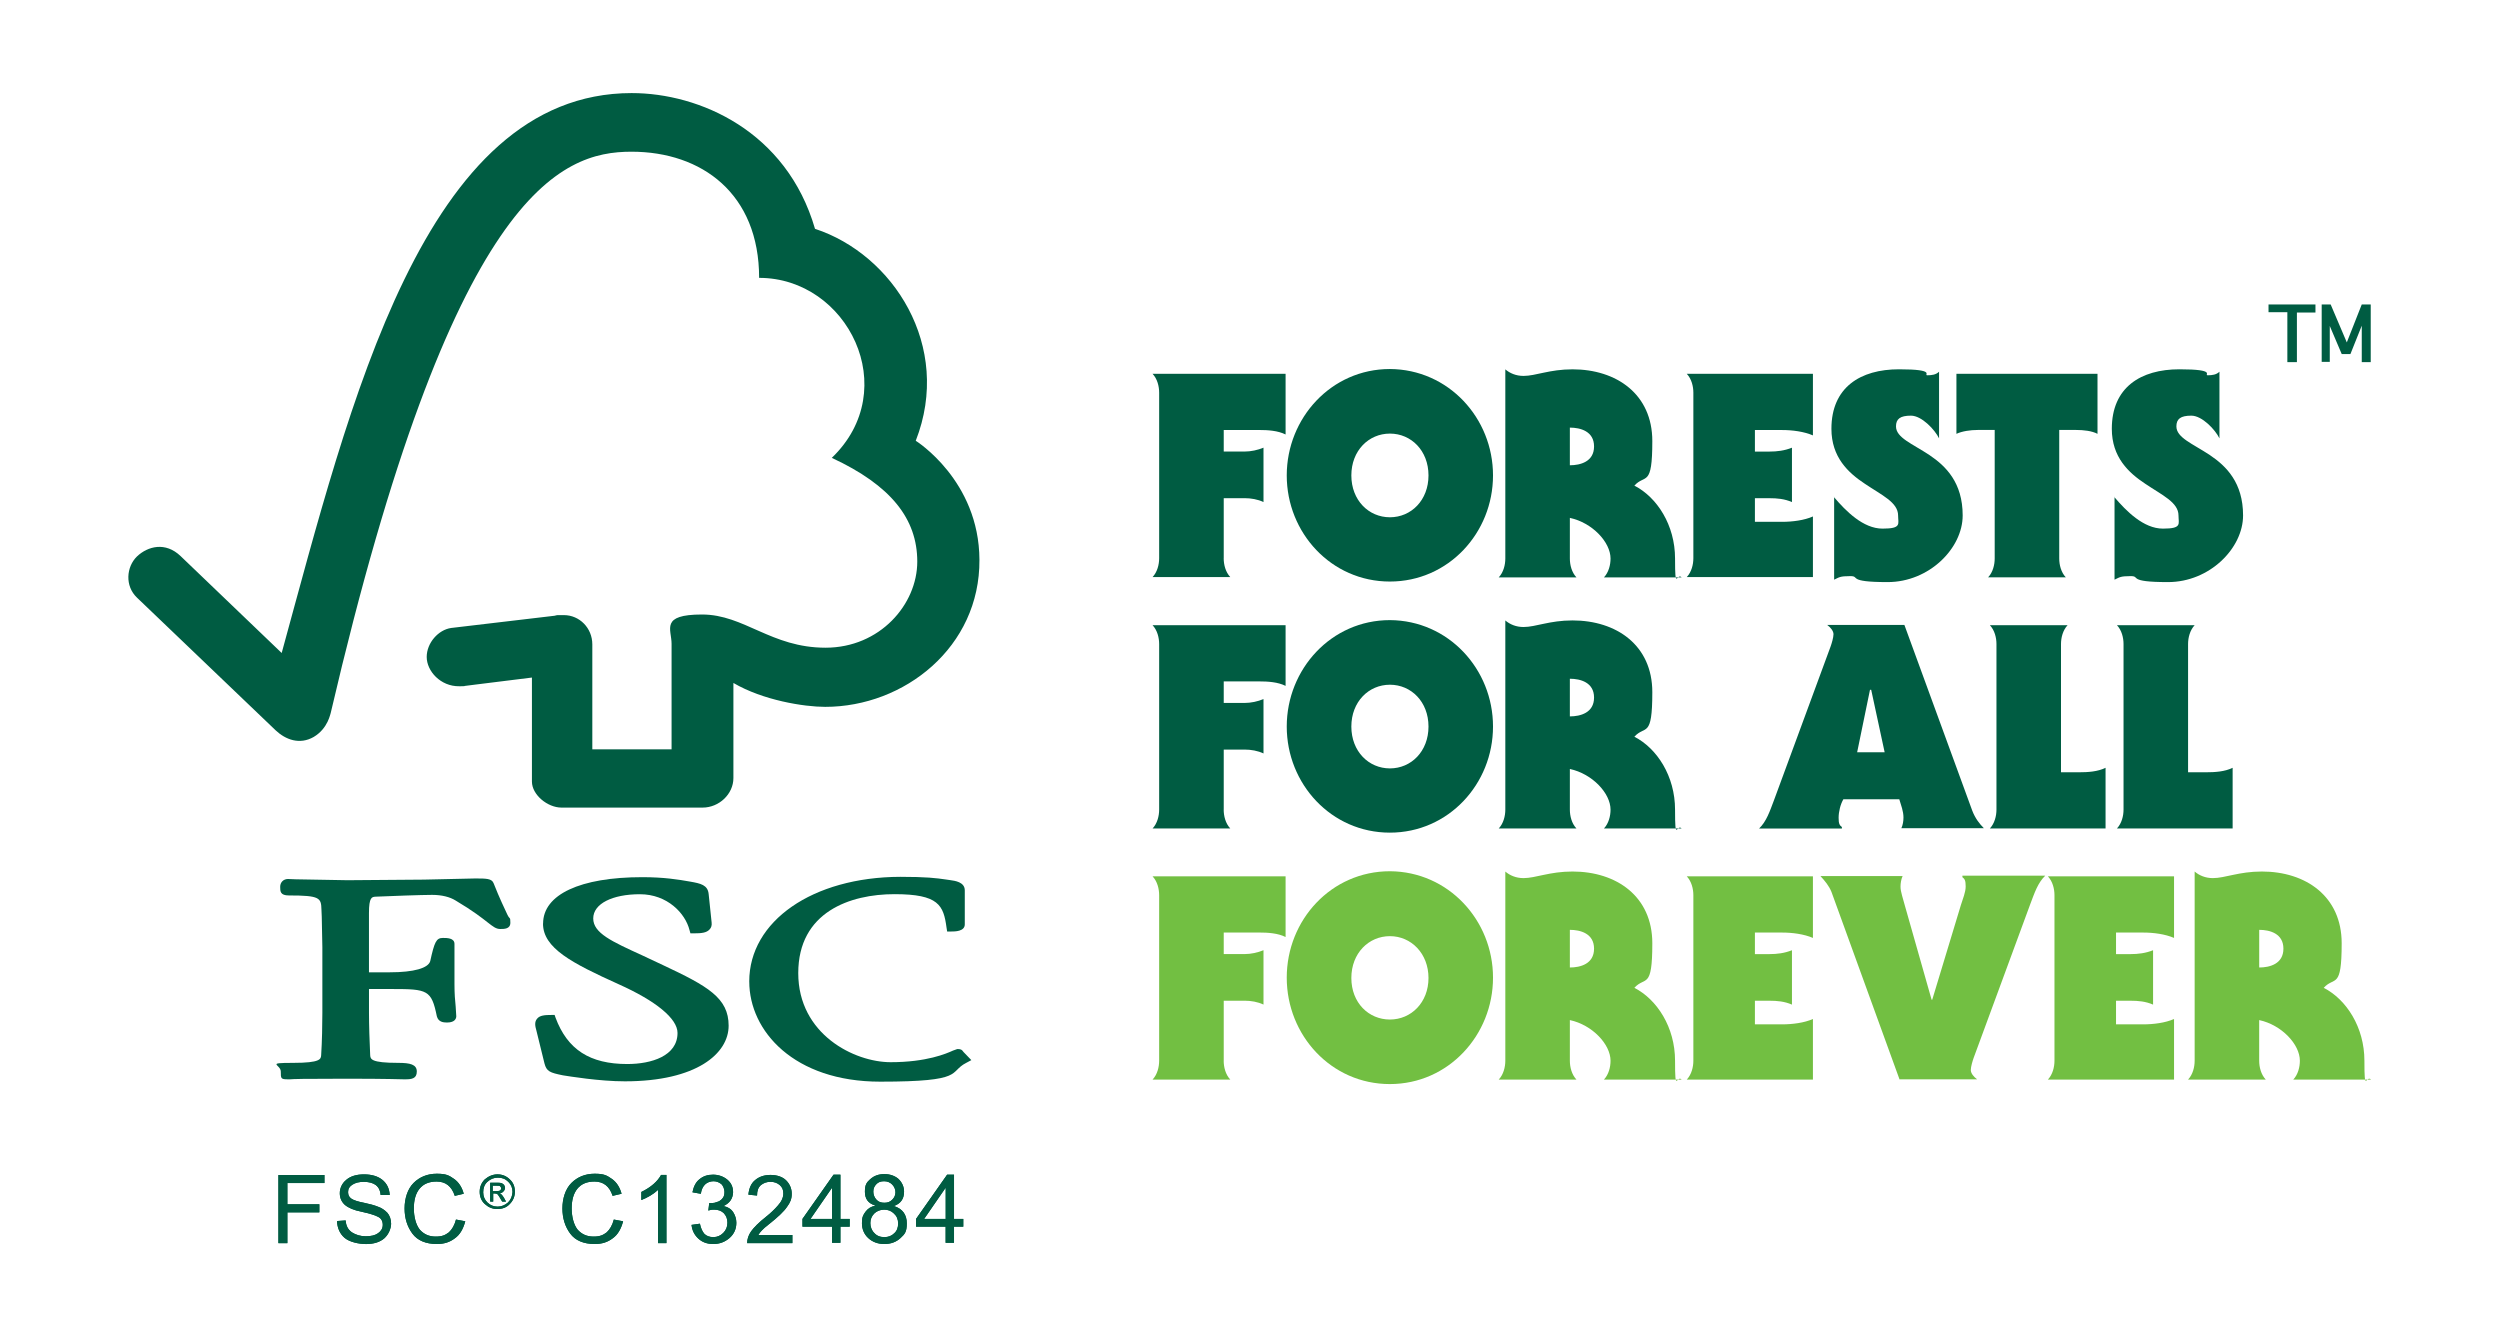 <?xml version="1.0" encoding="UTF-8"?>
<svg id="Layer_1" xmlns="http://www.w3.org/2000/svg" version="1.1" viewBox="0 0 8192 4403.1">
  <!-- Generator: Adobe Illustrator 29.5.1, SVG Export Plug-In . SVG Version: 2.1.0 Build 141)  -->
  <g id="brand" display="none">
    <g>
      <g>
        <path d="M1764,2583.7h-380.7l117.3-121.7c30.9-32.2,55.2-59.4,72.7-81.9,17.5-22.3,30.6-41.3,39.2-56.8,8.6-15.5,13.9-28.1,16-37.6,2.1-9.6,3.1-17.8,3.1-24.4s-1.2-14-3.4-20.7-5.7-12.6-10.3-17.9c-4.6-5.2-10.1-9.4-16.6-12.5-6.5-3.1-14.1-4.7-22.9-4.7-16.7,0-29.8,5.4-39.2,16.3-9.4,10.9-14.1,24.5-14.1,40.7s.6,11.3,1.9,20.1h-134.2c0-27.6,4.5-52.7,13.5-75.3,9-22.5,21.7-42,38-58.4s35.6-28.8,58-37.6c22.3-8.8,46.9-13.2,73.7-13.2s50.7,4.2,73,12.5c22.3,8.4,41.7,20.1,58,35.1,16.3,15.1,29,33,38.3,53.6,9.2,20.7,13.8,43.2,13.8,67.4s-5.5,49.9-16.6,71.8-28.7,44.4-53,67.4l-78.4,73.4h153v104h0Z" fill="#72bf50"/>
        <path d="M1922.7,2214.9h-69v-104.1h191.9v472.9h-122.9v-368.8h0Z" fill="#72bf50"/>
      </g>
      <g>
        <path d="M2276.4,1712.2l-9.3-16c-22.3-38.8-44.3-77.4-66.1-115.6-48-84.1-95.3-167-144.3-249-69.6-116.5-189.7-187.3-321.1-189.2-1.9,0-3.7,0-5.6,0-126.6,0-238.7,62.4-308.5,171.8-78,122.3-148.2,246.7-222.6,378.5-30.5,54.1-61.3,108.6-93,163.6l165.5,96.9,2-3.1c9.4-15.4,18.2-29.4,26.5-43.7,28.2-48.5,56.2-97,84.2-145.8,58.4-101.3,118.7-206,179.9-308.1,36.5-60.7,100.1-97.5,170.2-98.5,64.9,1.5,124.6,30.9,159.1,84.8,51.2,80.3,98.7,164.9,144.8,246.6,20.6,36.5,41.1,73.1,62.2,109.6l9.4,16.2-100.8,61.8,305.7,96.7,66.3-312.3-104.4,54.6Z" fill="#72bf50"/>
        <path d="M699.4,3056.6c68.3,81.5,160,123.9,272.8,125.7,151.3,2.3,305.2,1.8,454.1,2l156.7-.2c1.8,0,4.3-.8,7.2-1.7v-187.8h-60.2c-53.1-.3-105.8.2-158.7.2-110.5.6-221.4.6-332-.8-86.5-.9-161.1-38-199.7-99.2-31-49.1-34.1-106.6-8.6-161.5,42.1-90.8,93.7-179,143.5-264.4,22.2-38,44.6-76.3,66.3-115l9.4-16.7,104.7,57.7-69-310.6-303.6,95.7,98.5,61.3-21.7,40.4c-7.7,14.7-14.8,28.1-22.4,41.1-19.8,34.1-39.8,67.8-59.8,101.6-38.4,64.7-78.1,131.6-114.7,198.5-85.2,156.6-72.7,302.4,37.1,433.8Z" fill="#72bf50"/>
        <path d="M2429.5,3183.6c67.5-2.3,132.7-6.2,188.2-27.9,103.6-40.4,179.7-114.9,214.3-209.6,36.9-101.6,24.2-217.8-35.8-327.4-65.1-118.9-134.8-238-202.4-353.2-28.1-48-56.3-96-84.2-144.2-3.7-6.5-8.6-12.5-13.9-19l-163.2,93.4,5.7,10.4c9.3,17.3,17.4,32.4,26,47.3,26.7,46.8,53.5,93.3,80.5,139.9,57.1,98.8,114.2,197.7,169.7,297.6,38.1,68.4,42,141.6,10.9,200.8-28.8,54.8-85.5,90.2-155.5,96.8-94.7,9.4-188.5,6.9-287.6,5-43-1.1-86.6-2-130.7-2h-19.3v-117.8l-235.2,215.3,240.9,219.4v-123.3h19.3c37.7,0,74.9.3,111.7.6,89.9.3,174.6,1.2,260.5-2.1Z" fill="#72bf50"/>
      </g>
    </g>
    <g>
      <g>
        <path d="M3863.9,1966.3h-189.8l-33.2,107.3h-147.8l210.5-574.1h130.1l212.1,574.1h-148.6l-33.4-107.3ZM3707.3,1859.4h123.4l-61.9-199.1-61.5,199.1Z" fill="#72bf50"/>
        <path d="M4413.9,1966.3h-189.7l-33.2,107.3h-147.8l210.5-574.1h130.1l212.1,574.1h-148.6l-33.5-107.3ZM4257.4,1859.4h123.4l-61.9-199.1-61.5,199.1Z" fill="#72bf50"/>
        <path d="M4964,1966.3h-189.7l-33.2,107.3h-147.8l210.5-574.1h130.1l212.1,574.1h-148.6l-33.5-107.3ZM4807.5,1859.4h123.4l-61.9-199.1-61.5,199.1Z" fill="#72bf50"/>
      </g>
      <g>
        <path d="M3692.5,2646.4h-126.1v217.1h-71.2v-536.7h177.7c60.4,0,107,13.8,139.6,41.2,32.6,27.6,48.8,67.6,48.8,120.2s-9.1,62.5-27.1,87.4c-18.1,24.8-43.2,43.4-75.4,55.7l126.1,227.8v4.4h-75.9l-116.5-217.1ZM3566.4,2588.5h108.8c35.1,0,63.1-9.2,83.9-27.4,20.8-18.2,31.1-42.6,31.1-73.1s-9.9-58.7-29.6-76.5c-19.8-17.7-48.3-26.7-85.7-27h-108.4v203.9h0Z" fill="#72bf50"/>
        <path d="M4115.3,2870.9c-54,0-98-17.7-132-53.2s-50.9-83-50.9-142.4v-12.6c0-39.6,7.6-74.9,22.6-106,15.2-31.1,36.2-55.4,63.4-73s56.6-26.4,88.3-26.4c51.9,0,92.1,17.1,120.9,51.3,28.7,34.2,43.1,83.1,43.1,146.7v28.3h-270.2c1,39.3,12.5,71.1,34.4,95.3,21.9,24.2,49.9,36.3,83.9,36.3s44.5-4.9,61.2-14.8,31.3-22.8,43.9-39.1l41.6,32.5c-33.4,51.4-83.5,77.1-150.3,77.1ZM4106.8,2513.3c-27.6,0-50.6,10-69.3,30-18.7,20.1-30.2,48.1-34.6,84.3h199.8v-5.1c-2-34.6-11.3-61.5-28.1-80.5-16.7-19.1-39.4-28.6-67.8-28.6Z" fill="#72bf50"/>
        <path d="M4509.7,2815.3c24.3,0,45.6-7.4,63.8-22.1s28.2-33.2,30.2-55.3h64.5c-1.3,22.8-9.1,44.6-23.6,65.3-14.5,20.7-33.9,37.1-58.1,49.4s-49.8,18.4-76.9,18.4c-54.3,0-97.5-18.1-129.5-54.3s-48.1-85.8-48.1-148.7v-11.4c0-38.9,7.1-73.3,21.4-103.5s34.7-53.7,61.4-70.4c26.7-16.7,58.2-25.1,94.6-25.1s81.9,13.4,111.5,40.2c29.6,26.8,45.4,61.5,47.3,104.3h-64.5c-2-25.8-11.7-46.9-29.3-63.6-17.6-16.6-39.3-24.9-65.1-24.9s-61.5,12.5-80.5,37.4c-19.1,24.9-28.5,61-28.5,108.2v12.9c0,46,9.4,81.3,28.3,106.2,18.9,24.8,46,37.2,81.1,37.2Z" fill="#72bf50"/>
        <path d="M4875.3,2763.6l92.9-298.9h73l-160.4,460.4c-24.8,66.3-64.3,99.5-118.3,99.5l-12.9-1.1-25.4-4.8v-55.3l18.4,1.5c23.1,0,41.1-4.6,54-14s23.5-26.4,31.9-51.3l15.2-40.6-142.3-394.4h74.4l99.5,298.9Z" fill="#72bf50"/>
        <path d="M5257.2,2815.3c24.3,0,45.6-7.4,63.8-22.1s28.2-33.2,30.2-55.3h64.5c-1.3,22.8-9.1,44.6-23.6,65.3-14.5,20.7-33.9,37.1-58.1,49.4s-49.8,18.4-76.9,18.4c-54.3,0-97.5-18.1-129.5-54.3-32.1-36.2-48.1-85.8-48.1-148.7v-11.4c0-38.9,7.1-73.3,21.4-103.5s34.7-53.7,61.4-70.4c26.7-16.7,58.2-25.1,94.6-25.1s81.9,13.4,111.5,40.2c29.6,26.8,45.4,61.5,47.3,104.3h-64.5c-2-25.8-11.7-46.9-29.3-63.6-17.6-16.6-39.3-24.9-65.1-24.9s-61.5,12.5-80.5,37.4c-19.1,24.9-28.5,61-28.5,108.2v12.9c0,46,9.4,81.3,28.3,106.2,18.9,24.8,46,37.2,81.1,37.2Z" fill="#72bf50"/>
        <path d="M5566.4,2863.5h-68.2v-566.1h68.2v566.1Z" fill="#72bf50"/>
        <path d="M5921.8,2863.5c-3.9-7.9-7.1-21.9-9.5-42-31.7,33-69.6,49.4-113.5,49.4s-71.6-11.1-96.8-33.4c-25.2-22.2-37.8-50.4-37.8-84.6s15.7-73.8,47.3-96.8,76-34.4,133.3-34.4h66.3v-31.3c0-23.8-7.1-42.8-21.4-57s-35.2-21.2-63-21.2-44.7,6.1-61.2,18.4c-16.4,12.3-24.7,27.2-24.7,44.6h-68.6c0-19.9,7.1-39.2,21.2-57.7,14.2-18.5,33.3-33.3,57.5-44,24.2-10.8,50.8-16.2,79.8-16.2,46,0,82,11.5,108,34.4,26.1,22.9,39.6,54.6,40.6,94.9v183.6c0,36.6,4.6,65.7,14,87.4v5.9h-71.5ZM5808.7,2811.5c21.4,0,41.6-5.5,60.8-16.6,19.2-11,33.1-25.4,41.6-43.1v-81.8h-53.4c-83.6,0-125.3,24.4-125.3,73.3s7.1,38.1,21.4,50.1c14.2,12.1,32.5,18.1,54.9,18.1Z" fill="#72bf50"/>
        <path d="M6423.8,2668.5c0,60.9-14,109.9-42,146.8s-65.6,55.5-112.8,55.5-89.4-17.8-116.8-53.4l-3.3,46.1h-62.7v-566.1h68.2v211.2c27.6-34.2,65.5-51.3,113.9-51.3s86.4,18.3,114.1,54.9,41.4,86.7,41.4,150.4v5.9h0ZM6355.6,2660.7c0-46.5-9-82.3-26.9-107.7-17.9-25.3-43.7-38-77.4-38s-77.3,20.9-96.9,62.7v172.5c20.9,41.7,53.4,62.7,97.6,62.7s58.1-12.7,76.3-38c18.2-25.3,27.3-63.4,27.3-114.3Z" fill="#72bf50"/>
        <path d="M6510.1,2358.9c0-11,3.3-20.4,10.1-28.1,6.8-7.6,16.7-11.4,30-11.4s23.3,3.8,30.2,11.4c6.9,7.6,10.3,16.9,10.3,28.1s-3.4,20.3-10.3,27.7-16.9,11-30.2,11-23.3-3.6-30-11c-6.8-7.4-10.1-16.5-10.1-27.7ZM6583.9,2863.5h-68.2v-398.8h68.2v398.8Z" fill="#72bf50"/>
        <path d="M6767,2863.5h-68.2v-566.1h68.2v566.1Z" fill="#72bf50"/>
        <path d="M6876.5,2358.9c0-11,3.3-20.4,10.1-28.1,6.8-7.6,16.7-11.4,30-11.4s23.3,3.8,30.2,11.4c6.9,7.6,10.3,16.9,10.3,28.1s-3.4,20.3-10.3,27.7-16.9,11-30.2,11-23.3-3.6-30-11c-6.8-7.4-10.1-16.5-10.1-27.7ZM6950.2,2863.5h-68.2v-398.8h68.2v398.8Z" fill="#72bf50"/>
        <path d="M7151.9,2368.1v96.6h74.5v52.8h-74.5v247.6c0,15.9,3.3,28,9.9,36,6.6,8,17.9,12,34,12s18.7-1.5,32.5-4.4v55c-17.9,4.9-35.4,7.3-52.4,7.3-30.5,0-53.4-9.3-68.9-27.7-15.5-18.4-23.2-44.6-23.2-78.5v-247.3h-72.6v-52.8h72.6v-96.6h68.1Z" fill="#72bf50"/>
        <path d="M7436.4,2763.6l92.9-298.9h73l-160.3,460.4c-24.8,66.3-64.3,99.5-118.3,99.5l-12.9-1.1-25.4-4.8v-55.3l18.4,1.5c23.1,0,41.1-4.6,54-14s23.5-26.4,31.9-51.3l15.2-40.6-142.3-394.4h74.4l99.4,298.9Z" fill="#72bf50"/>
      </g>
    </g>
  </g>
  <g id="Lag_3" display="none">
    <g id="RZLrNy">
      <g>
        <path d="M2299.9,2438c50.7-2.1,98.3-1.8,145.5-6.4,136.2-13.6,252.6-67.2,339.2-176.3,61.2-77.1,95.6-166.2,112-262.3,6.1-35.5,9.5-71.9,9.6-107.9.8-264.8.4-529.5.4-794.4v-21.9h-1326.7v19.9c0,271.4-2,542.6,1,814,1.4,129.5,41.6,248.9,122.1,352.2,78.8,101.2,185.2,156.1,310.7,172.8,53.8,7.2,108.9,5.9,163.3,8.4,7,.3,14,0,23,0v22.8c0,108.7,3,217.4-1,325.9-8.9,242.7-118.2,425.8-334.2,540.8-103.9,55.3-217.1,78.1-333.7,85.5-26.6,1.7-53.2.3-81.4.3v-127.5c24.7-1.3,49.9-2.3,75.1-3.8,101-6.7,198.8-26.5,288.8-75,142.8-77,222-199.2,249.6-357,3.9-22.6,4.8-46.1,5-69.1.6-70,.2-140,.2-212-21.8-2.4-43.4-4.2-64.9-7.1-134.9-18.1-254.9-68.6-352.7-165.7-88.7-88.1-142.4-196.1-174.7-315.4-18.7-69-28.3-139.2-28.2-211,.6-302.2.2-604.3.2-906.6v-23.6h1588.1c.4,7.9,1.2,15.4,1.2,22.8,0,314.1,5.3,628.2-1.9,942.1-4.8,209.4-79.8,394.6-246.5,532.3-96.4,79.6-210.9,116-333.9,128.5-5.9.6-11.8.9-17.7,1.5-1.1,0-2.2.9-3.5,1.4-.7,1.4-2.1,3-2.1,4.5,0,80.7-5.8,162,1.7,242,19.7,211.9,132.1,355.6,332.9,428.5,81.2,29.4,165.9,39.3,251.8,41.6,6.4.2,12.8,0,20.3,0v128.6c-27,0-53.5,1.5-79.8-.3-124-8.1-243.2-35.1-351.8-98-166.6-96.6-262.4-243.1-297-430.7-6.5-35.3-8.6-71.8-9-108-1.4-104.4-.9-209-1.1-313.5v-23.1Z"/>
        <path d="M3481.3,3413.5h-129.9v-1564.2c18.8,0,37.7,1.1,56.3-.3,21.8-1.7,44-3,64.8-8.9,45.7-12.9,64.7-40.3,64.7-87.9,0-264.2,0-528.3.2-792.5v-22h130.4c.4,5.6,1.2,10.7,1.2,15.9,0,264.2.4,528.3,0,792.5-.2,117.8-58.7,193.5-172.2,224-13.9,3.7-15.5,10.3-15.5,22.3.2,296.8.2,593.7.2,890.4v509.3c0,6.4,0,12.9,0,21.3Z"/>
        <path d="M3338.8,1549v-611.4h129.4v611.4h-129.4Z"/>
        <path d="M3271.1,1549.1h-128.4v-611.4h128.4v611.4Z"/>
      </g>
    </g>
    <g>
      <path d="M4819.9,1836.4h-245.8v253.8h-128v-621.2h404.4v103.6h-276.5v160.4h245.8v103.2Z"/>
      <path d="M5435.2,1793.8c0,61.1-10.8,114.8-32.4,160.8-21.7,46.1-52.6,81.6-92.8,106.7-40.3,25-86.4,37.5-138.5,37.5s-97.4-12.4-137.8-37.1c-40.4-24.7-71.7-60-93.9-106-22.1-46-33.5-98.8-33.7-158.5v-30.7c0-61.1,11-115,33.1-161.5,22-46.5,53.1-82.2,93.4-107.1s86.2-37.3,138-37.3,97.7,12.4,138,37.3c40.3,24.9,71.4,60.6,93.4,107.1,22,46.5,33.1,100.2,33.1,161v27.8h0ZM5305.4,1765.7c0-65.2-11.7-114.7-34.9-148.5-23.3-33.9-56.6-50.8-99.8-50.8s-76.1,16.7-99.4,50.1c-23.3,33.5-35.1,82.4-35.4,146.9v30.3c0,63.4,11.6,112.6,34.9,147.6,23.3,34.9,56.9,52.5,100.7,52.5s76-16.8,99-50.6c23-33.7,34.7-82.9,34.9-147.4v-30.1Z"/>
      <path d="M6038.5,1793.8c0,61.1-10.8,114.8-32.4,160.8-21.7,46.1-52.6,81.6-92.8,106.7-40.3,25-86.4,37.5-138.5,37.5s-97.4-12.4-137.8-37.1c-40.4-24.7-71.7-60-93.9-106-22.1-46-33.5-98.8-33.7-158.5v-30.7c0-61.1,11-115,33.1-161.5,22-46.5,53.1-82.2,93.4-107.1s86.2-37.3,138-37.3,97.7,12.4,138,37.3c40.3,24.9,71.4,60.6,93.4,107.1,22,46.5,33.1,100.2,33.1,161v27.8h0ZM5908.8,1765.7c0-65.2-11.7-114.7-34.9-148.5-23.3-33.9-56.6-50.8-99.8-50.8s-76.1,16.7-99.4,50.1c-23.3,33.5-35.1,82.4-35.4,146.9v30.3c0,63.4,11.6,112.6,34.9,147.6,23.3,34.9,56.9,52.5,100.7,52.5s76-16.8,99-50.6c23-33.7,34.7-82.9,34.9-147.4v-30.1Z"/>
      <path d="M6131.5,2090.4v-621.2h191.1c54.6,0,103.4,12.3,146.6,36.9s76.8,59.5,100.9,104.9c24.2,45.4,36.2,96.9,36.2,154.6v28.5c0,57.8-11.9,109.1-35.6,154s-57.3,79.8-100.5,104.5-92,37.3-146.4,37.5h-192.3ZM6259.5,1572.8v414.7h61.9c50.1,0,88.3-16.3,114.8-49.1,26.5-32.7,40-79.5,40.6-140.4v-32.9c0-63.2-13.1-111-39.3-143.6s-64.5-48.8-114.8-48.8h-63.2Z"/>
      <path d="M4786,2739.6c0-25.3-9-44.7-26.8-58.3-17.9-13.6-50-27.9-96.5-42.9s-83.3-29.8-110.3-44.5c-73.8-39.9-110.7-93.6-110.7-161.2s9.9-66.4,29.7-94,48.2-49,85.3-64.6c37.1-15.5,78.6-23.2,124.8-23.2s87.8,8.5,124.1,25.2c36.3,16.8,64.6,40.6,84.6,71.3s30.1,65.6,30.1,104.5h-134c0-29.7-9.4-53-28.1-69.5s-45.1-24.8-79-24.8-58.2,6.9-76.4,20.8-27.3,32.1-27.3,54.7,10.6,38.9,31.9,53.1,52.7,27.7,94,40.2c76.2,22.9,131.8,51.4,166.6,85.3s52.3,76.2,52.3,126.9-21.3,100.4-63.9,132.4-99.9,48-171.9,48-95.6-9.2-136.7-27.5c-41-18.3-72.4-43.4-94-75.3s-32.4-68.8-32.4-110.7h134.5c0,71.8,42.9,107.7,128.6,107.7s56.7-6.5,74.6-19.4c17.8-13,26.7-31,26.7-54.2Z"/>
      <path d="M5378.3,2776.2h-234.9l-44.7,134h-142.5l242-650.3h124.1l243.4,650.3h-142.5l-44.9-134ZM5179.4,2667.6h162.6l-81.7-243.4-80.9,243.4Z"/>
      <path d="M6017.8,2644.4h-257.3v265.7h-134v-650.3h423.4v108.6h-289.4v167.9h257.3v108.1h0Z"/>
      <path d="M6518.9,2628.4h-257.3v174.2h302v107.7h-435.9v-650.3h435v108.6h-301v155h257.3v104.8h0Z"/>
    </g>
  </g>
  <g id="Lag_4" display="none">
    <path d="M3621.9,3140.2H1175.1c-117.7,0-213.2-95.5-213.2-213.2v-1450.9c0-117.7,95.5-213.2,213.2-213.2h2446.8c117.7,0,213.2,95.5,213.2,213.2v1451c0,117.7-95.5,213.1-213.2,213.1Z" fill="#24346c"/>
    <g id="Group_21">
      <g id="Group_19">
        <g id="Group_3">
          <path id="Path_9" d="M1904.7,1818.1l22.2,66.8h70l-57.3,41.3,22.2,66.8-57.3-41.3-57.3,41.3,22.2-66.8-57.3-41.3h70l22.4-66.8Z" fill="#ffcd00"/>
        </g>
        <g id="Group_4">
          <path id="Path_10" d="M2110.1,1609.4l22.2,66.8h70l-57.3,41.3,22.2,66.8-57.3-41.3-57.3,41.3,22.2-63.7-57.3-44.6h70l22.4-66.7Z" fill="#ffcd00"/>
        </g>
        <g id="Group_5">
          <path id="Path_11" d="M2401.7,1531.1l22.2,66.8h70l-57.3,41.3,22.2,66.8-57.3-41.3-57.3,41.3,22.2-66.8-57.3-41.3h70l22.4-66.8Z" fill="#ffcd00"/>
        </g>
        <g id="Group_6">
          <path id="Path_12" d="M2691,1610.5l22.2,66.8h70l-57.3,41.3,22.2,66.8-57.3-41.3-57.3,41.3,22.2-66.8-57.3-41.3h70l22.4-66.8Z" fill="#ffcd00"/>
        </g>
        <g id="Group_7">
          <path id="Path_13" d="M2903.2,1822.7l22.2,66.8h70l-57.3,41.3,22.2,66.8-57.3-41.3-57.3,41.3,22.2-66.8-57.3-41.3h70l22.4-66.8Z" fill="#ffcd00"/>
        </g>
        <g id="Group_8">
          <path id="Path_14" d="M2981.5,2114.3l22.2,66.8h70l-57.3,41.3,22.2,66.8-57.3-41.3-57.3,41.3,22.2-63.7-57.3-44.6h70l22.4-66.7Z" fill="#ffcd00"/>
        </g>
        <g id="Group_9">
          <path id="Path_15" d="M2903.2,2408.2l22.2,66.8h70l-57.3,41.3,22.2,66.8-57.3-41.3-57.3,41.3,22.2-66.8-57.3-41.3h70l22.4-66.8Z" fill="#ffcd00"/>
        </g>
        <g id="Group_10">
          <path id="Path_16" d="M2689.9,2619.2l22.2,66.8h70l-57.3,41.3,22.2,66.8-57.3-41.3-57.3,41.3,22.2-66.8-57.3-41.3h70l22.4-66.8Z" fill="#ffcd00"/>
        </g>
        <g id="Group_11">
          <path id="Path_17" d="M2402.8,2696.4l22.2,66.8h70l-57.3,41.3,22.2,66.8-57.3-41.3-57.3,41.3,22.2-66.8-57.3-41.3h70l22.4-66.8Z" fill="#ffcd00"/>
        </g>
        <g id="Group_12">
          <path id="Path_18" d="M2110.1,2618.1l22.2,66.8h70l-57.3,41.3,22.2,66.8-57.3-41.3-57.3,41.3,22.2-66.8-57.3-41.3h70l22.4-66.8Z" fill="#ffcd00"/>
        </g>
        <g id="Group_13">
          <path id="Path_19" d="M1902.4,2405.9l22.2,66.8h70l-57.3,41.3,22.2,66.8-57.3-41.3-57.3,41.3,22.2-63.7-57.3-44.6h70l22.4-66.7Z" fill="#ffcd00"/>
        </g>
        <g id="Group_14">
          <path id="Path_20" d="M1823,2109.8l22.2,66.8h70l-57.3,41.3,22.2,66.8-57.3-38.2-60.4,41.3,22.2-66.8-57.3-44.6h73.2l22.3-66.7Z" fill="#ffcd00"/>
        </g>
      </g>
    </g>
    <g>
      <g>
        <path d="M4480.1,1459l190.9,476.6,190.9-476.6h99.9v584h-77v-227.5l7.2-245.5-191.7,472.9h-59l-191.3-471.7,7.6,244.3v227.5h-77v-584h99.4Z" fill="#24346c"/>
        <path d="M5354.1,2042.9c-4.2-8.6-7.8-23.8-10.4-45.8-34.4,35.8-75.7,53.7-123.5,53.7s-77.9-12.1-105.3-36.3-41.1-54.9-41.1-92,17.2-80.3,51.6-105.3,82.7-37.5,145-37.5h72.2v-34.1c0-26-7.8-46.6-23.2-62-15.6-15.4-38.4-23-68.6-23s-48.7,6.7-66.6,20.1-26.9,29.5-26.9,48.5h-74.6c0-21.7,7.7-42.6,23-62.8s36.2-36.1,62.6-47.9c26.4-11.8,55.3-17.6,86.8-17.6,50,0,89.2,12.5,117.5,37.5s43,59.4,44.1,103.2v199.8c0,39.9,5.1,71.6,15.3,95.1v6.4h-77.8ZM5231,1986.4c23.2,0,45.4-6,66.1-18,20.9-12,35.9-27.7,45.4-46.9v-89.1h-58.2c-90.9,0-136.4,26.6-136.4,79.8s7.8,41.4,23.2,54.5c15.6,13.1,35.5,19.7,59.8,19.7Z" fill="#24346c"/>
        <path d="M5515,1822.4c0-66.6,15.7-120.2,47.3-160.6,31.6-40.6,72.8-60.7,123.9-60.7s91,17.4,120.8,52.2v-226.2h74.2v616.1h-68.2l-3.6-46.6c-29.7,36.4-71,54.5-123.9,54.5s-91.2-20.6-122.9-61.8c-31.7-41.1-47.5-94.9-47.5-161.2v-5.7h0ZM5589.2,1830.7c0,49.2,10.1,87.7,30.5,115.5,20.3,27.9,48.4,41.7,84.3,41.7s81.4-21.2,103-63.4v-199.3c-22.2-40.9-56.3-61.4-102.3-61.4s-64.8,14.1-85,42.1c-20.4,28.1-30.5,69.7-30.5,124.7Z" fill="#24346c"/>
        <path d="M6176.5,2051c-58.9,0-106.7-19.3-143.6-58s-55.3-90.4-55.3-155v-13.7c0-43,8.3-81.5,24.7-115.4,16.4-33.9,39.5-60.3,69-79.4,29.5-19.1,61.6-28.6,96.1-28.6,56.4,0,100.3,18.6,131.6,55.7,31.3,37.2,46.9,90.4,46.9,159.6v30.9h-294c1.1,42.8,13.6,77.4,37.5,103.6,23.9,26.4,54.3,39.5,91.2,39.5s48.4-5.3,66.6-16,34.1-24.9,47.7-42.5l45.4,35.3c-36.6,56-91.1,84-163.9,84ZM6167.2,1661.9c-29.9,0-55.1,10.9-75.4,32.7-20.4,21.8-32.9,52.4-37.7,91.6h217.4v-5.6c-2.2-37.7-12.3-66.9-30.5-87.6-18.2-20.8-42.8-31.1-73.8-31.1Z" fill="#24346c"/>
        <path d="M6635.3,1493.8c0-12,3.6-22.1,11-30.5,7.4-8.3,18.2-12.4,32.7-12.4s25.4,4.1,32.9,12.4,11.2,18.4,11.2,30.5-3.7,22-11.2,30.1-18.4,12-32.9,12-25.3-4-32.7-12c-7.4-8.1-11-18.1-11-30.1ZM6715.5,2042.9h-74.2v-434h74.2v434Z" fill="#24346c"/>
        <path d="M6904.4,1609l2.4,54.5c33.2-41.7,76.5-62.6,129.9-62.6,91.7,0,138,51.8,138.8,155.2v286.8h-74.2v-287.2c-.3-31.3-7.4-54.4-21.5-69.4s-35.9-22.4-65.6-22.4-45.2,6.4-63.4,19.3c-18.2,12.8-32.4,29.7-42.5,50.5v309.2h-74.2v-434h70.3Z" fill="#24346c"/>
      </g>
      <g>
        <path d="M4784.5,2639.5h-260.9v176.7h306.2v109.2h-442v-659.4h441.1v110h-305.3v157.2h260.9v106.4Z" fill="#24346c"/>
        <path d="M5186.7,2875.5c-32.3,39.3-77,58.9-134.1,58.9s-92.6-15.1-120.3-45.3-41.7-74.4-42.3-132.7v-321.2h130.9v316.9c0,51.1,23.2,76.7,69.8,76.7s74.9-15.5,91.5-46.3v-347.3h131.3v490.1h-123.2l-3.6-49.8Z" fill="#24346c"/>
        <path d="M5687.6,2558c-17.8-2.5-33.6-3.6-47.1-3.6-49.5,0-82,16.7-97.3,50.3v320.7h-130.9v-490.1h123.6l3.6,58.5c26.3-45,62.7-67.5,109.2-67.5s28.1,2,40.7,5.9l-1.8,125.9Z" fill="#24346c"/>
        <path d="M5713.9,2675.7c0-48.6,9.4-91.9,28.1-130,18.7-38.1,45.7-67.5,80.8-88.3,35.1-20.9,76-31.3,122.5-31.3,66.1,0,120.1,20.3,161.9,60.7,41.8,40.5,65.2,95.4,70,164.9l.9,33.6c0,75.2-21,135.5-63,180.9-41.9,45.5-98.3,68.2-168.9,68.2s-127.1-22.6-169.2-67.9-63.2-106.9-63.2-184.8v-5.9h0ZM5844.8,2685.1c0,46.6,8.8,82.2,26.3,106.8,17.5,24.6,42.6,37,75.2,37s56.5-12.2,74.3-36.5c17.8-24.3,26.8-63.3,26.8-116.8s-9-81-26.8-106.1-42.9-37.7-75.2-37.7-56.8,12.5-74.3,37.4c-17.5,25-26.3,63.6-26.3,115.9Z" fill="#24346c"/>
        <path d="M6699.9,2684.8c0,75.5-17.1,135.9-51.4,181.4-34.3,45.5-80.5,68.2-138.8,68.2s-89.6-17.2-120-51.7v231h-130.9v-678.4h121.4l4.5,48c31.7-38.1,73-57.1,124.1-57.1s107.4,22.3,140.8,67c33.6,44.7,50.3,106.3,50.3,184.8v6.7h0ZM6569,2675.3c0-45.6-8.1-80.8-24.2-105.5-16.1-24.8-39.7-37.1-70.5-37.1s-69.3,15.7-84.7,47.1v200.7c16,32.3,44.5,48.4,85.6,48.4,62.6,0,93.8-51.3,93.8-153.6Z" fill="#24346c"/>
        <path d="M7006.5,2934.4c-71.8,0-130.4-22-175.5-66.1-45.2-44.1-67.7-102.9-67.7-176.2v-12.7c0-49.2,9.5-93.2,28.5-132,19-38.8,46-68.7,80.8-89.7s74.6-31.5,119.4-31.5c67,0,119.8,21.2,158.3,63.4,38.5,42.3,57.8,102.2,57.8,179.8v53.4h-312.1c4.2,32,17,57.7,38.3,77,21.3,19.3,48.2,29,80.8,29,50.4,0,89.9-18.3,118.2-54.8l64.3,72c-19.6,27.8-46.2,49.4-79.7,65-33.4,15.6-70.5,23.3-111.3,23.3ZM6991.6,2531.7c-26,0-47,8.8-63.2,26.4-16.1,17.6-26.5,42.8-31,75.5h182.1v-10.4c-.6-29.1-8.5-51.7-23.5-67.5-15.2-15.9-36.6-23.9-64.4-23.9Z" fill="#24346c"/>
      </g>
    </g>
  </g>
  <g id="Lag_5">
    <g>
      <g>
        <path d="M4009.8,1829.3c0,20.6,5.9,45.1,21.6,61.7h-254.7c15.6-16.6,21.6-41.1,21.6-61.7v-542.7c0-20.6-5.9-45.1-21.6-61.7h435.9v198.8c-25.5-12.7-57.8-14.7-87.2-14.7h-115.5v70.6h68.6c20.6,0,43.1-4.9,61.7-12.7v178.2c-18.6-8.9-41.1-12.7-61.7-12.7h-68.6v196.8h0Z" fill="#005c42"/>
        <path d="M4554.5,1695c69.6,0,126.4-55.8,126.4-137.1s-56.8-137.1-126.4-137.1-126.4,55.8-126.4,137.1,56.8,137.1,126.4,137.1M4892.3,1557.9c0,188.1-146,347.7-338,347.7s-337.9-159.6-337.9-347.7,146-348.7,338-348.7c191.9,1,337.9,160.6,337.9,348.7" fill="#005c42"/>
        <path d="M5144.1,1524.6c34.3,0,79.3-11.7,79.3-61.7s-45.1-61.7-79.3-61.7v123.4ZM4932.5,1210.2c14.7,12.7,35.2,21.6,59.7,21.6,40.2,0,85.2-21.6,160.6-21.6,144,0,261.5,81.3,261.5,235.1s-23.5,106.8-58.8,146c74.4,38.2,133.3,129.3,133.3,239s5.9,45.1,21.6,61.7h-254.6c15.6-16.6,21.6-41.1,21.6-61.7,0-53.8-59.7-117.5-133.3-133.3v133.3c0,20.6,5.9,45.1,21.6,61.7h-254.7c15.6-16.6,21.6-41.1,21.6-61.7v-620.1h0Z" fill="#005c42"/>
        <path d="M5940.6,1891h-413.4c15.6-16.6,21.6-41.1,21.6-61.7v-542.7c0-20.6-5.9-45.1-21.6-61.7h413.4v201.8c-29.4-12.7-67.6-17.6-100.9-17.6h-89.2v70.6h48c24.5,0,49-3,73.4-12.7v178.2c-24.5-10.7-49-12.7-73.4-12.7h-48v77.4h89.2c33.3,0,72.5-4.9,100.9-17.6v198.8h0Z" fill="#005c42"/>
        <path d="M6009.1,1628.4c39.2,46.1,96,103.8,159.6,103.8s51-15.6,51-43.1c0-43.1-53.8-66.6-108.8-103.8-54.8-36.2-109.7-87.2-109.7-180.2,0-136.1,95-195,221.4-195s78.3,19.6,93.1,19.6,28.4-2,38.2-11.7v218.4c-13.7-28.4-56.8-74.4-92.1-74.4s-49,10.7-49,35.2c0,37.2,53.8,56.8,109.7,94,53.8,36.2,108.8,90.2,108.8,197.8s-109.7,218.4-245.9,218.4-88.2-19.6-122.4-19.6-36.2,3.9-52.9,11.7v-271.4h-1v.2Z" fill="#005c42"/>
        <path d="M6410.7,1224.8h462.4v196.8c-18.6-9.8-46.1-12.7-69.6-12.7h-55.8v421.3c0,20.6,5.9,45.1,21.6,61.7h-254.7c15.6-16.6,21.6-41.1,21.6-61.7v-421.3h-55.8c-23.5,0-51,3.9-69.6,12.7v-196.8h0Z" fill="#005c42"/>
        <path d="M6927.9,1628.4c39.2,46.1,96,103.8,159.6,103.8s51-15.6,51-43.1c0-43.1-53.8-66.6-108.8-103.8-54.8-36.2-109.7-87.2-109.7-180.2,0-136.1,95-195,221.4-195s78.3,19.6,93.1,19.6,28.4-2,38.2-11.7v218.4c-13.7-28.4-56.8-74.4-92.1-74.4s-49,10.7-49,35.2c0,37.2,53.8,56.8,109.7,94,53.8,36.2,108.8,90.2,108.8,197.8s-109.7,218.4-245.9,218.4-88.2-19.6-122.4-19.6-36.2,3.9-52.9,11.7v-271.4h-1v.2Z" fill="#005c42"/>
      </g>
      <g>
        <path d="M4009.8,2653.1c0,20.6,5.9,45.1,21.6,61.7h-254.7c15.6-16.6,21.6-41.1,21.6-61.7v-542.7c0-20.6-5.9-45.1-21.6-61.7h435.9v198.8c-25.5-12.7-57.8-14.7-87.2-14.7h-115.5v70.6h68.6c20.6,0,43.1-4.9,61.7-12.7v178.2c-18.6-8.9-41.1-12.7-61.7-12.7h-68.6v196.8h0Z" fill="#005c42"/>
        <path d="M4554.5,2517.9c69.6,0,126.4-55.8,126.4-137.1s-56.8-137.1-126.4-137.1-126.4,55.8-126.4,137.1,56.8,137.1,126.4,137.1M4892.3,2380.7c0,188.1-146,347.7-338,347.7s-337.9-159.6-337.9-347.7,146-348.7,338-348.7c191.9,1,337.9,160.6,337.9,348.7" fill="#005c42"/>
        <path d="M5144.1,2347.5c34.3,0,79.3-11.7,79.3-61.7s-45.1-61.7-79.3-61.7v123.4ZM4932.5,2033c14.7,12.7,35.2,21.6,59.7,21.6,40.2,0,85.2-21.6,160.6-21.6,144,0,261.5,81.3,261.5,235.1s-23.5,106.8-58.8,146c74.4,38.2,133.3,129.3,133.3,239s5.9,45.1,21.6,61.7h-254.6c15.6-16.6,21.6-41.1,21.6-61.7,0-53.8-59.7-117.5-133.3-133.3v133.3c0,20.6,5.9,45.1,21.6,61.7h-254.7c15.6-16.6,21.6-41.1,21.6-61.7v-620.1h0Z" fill="#005c42"/>
        <path d="M6175.6,2465l-44.1-204.7h-3.9l-42.1,204.7h90.2ZM6240.3,2047.7l222.3,608.4c9.8,25.5,23.5,43.1,38.2,57.8h-270.4c4.9-10.7,6.9-23.5,6.9-35.2,0-20.6-7.9-40.2-13.7-59.7h-183.2c-9.8,16.6-15.6,41.1-15.6,60.7s3,24.5,10.7,30.4v4.9h-271.4c24.5-23.5,35.2-56.8,49-93.1l185.1-502.6c3.9-10.7,9.8-30.4,9.8-41.1s-9.8-22.5-20.6-30.4h252.7Z" fill="#005c42"/>
        <path d="M6753.5,2530.6h58.8c29.4,0,61.7-2,87.2-14.7v198.8h-379.1c15.6-16.6,21.6-41.1,21.6-61.7v-542.7c0-20.6-5.9-45.1-21.6-61.7h254.7c-15.6,16.6-21.6,41.1-21.6,61.7v420.3Z" fill="#005c42"/>
        <path d="M7169.9,2530.6h58.8c29.4,0,61.7-2,87.2-14.7v198.8h-379.1c15.6-16.6,21.6-41.1,21.6-61.7v-542.7c0-20.6-5.9-45.1-21.6-61.7h254.7c-15.6,16.6-21.6,41.1-21.6,61.7v420.3Z" fill="#005c42"/>
      </g>
      <g>
        <path d="M4009.8,3475.9c0,20.6,5.9,45.1,21.6,61.7h-254.7c15.6-16.6,21.6-41.1,21.6-61.7v-542.6c0-20.6-5.9-45.1-21.6-61.7h435.9v198.8c-25.5-12.7-57.8-14.7-87.2-14.7h-115.5v70.6h68.6c20.6,0,43.1-4.9,61.7-12.7v178.2c-18.6-8.9-41.1-12.7-61.7-12.7h-68.6v196.7h0Z" fill="#72bf42"/>
        <path d="M4554.5,3340.8c69.6,0,126.4-55.8,126.4-136.1s-56.8-137.1-126.4-137.1-126.4,55.8-126.4,137.1,56.8,136.1,126.4,136.1M4892.3,3203.6c0,188.1-146,348.7-338,348.7s-337.9-159.6-337.9-348.7,146-348.7,338-348.7c191.9,1,337.9,160.7,337.9,348.7" fill="#72bf42"/>
        <path d="M5144.1,3170.3c34.3,0,79.3-11.7,79.3-61.7s-45.1-61.7-79.3-61.7v123.4ZM4932.5,2855.8c14.7,12.7,35.2,21.6,59.7,21.6,40.2,0,85.2-21.6,160.6-21.6,144,0,261.5,81.3,261.5,235.1s-23.5,106.8-58.8,146c74.4,38.2,133.3,129.3,133.3,239s5.9,45.1,21.6,61.7h-254.6c15.6-16.6,21.6-41.1,21.6-61.7,0-53.8-59.7-117.5-133.3-133.3v133.3c0,20.6,5.9,45.1,21.6,61.7h-254.7c15.6-16.6,21.6-41.1,21.6-61.7v-620.1h0Z" fill="#72bf42"/>
        <path d="M5940.6,3537.6h-413.4c15.6-16.6,21.6-41.1,21.6-61.7v-542.6c0-20.6-5.9-45.1-21.6-61.7h413.4v201.8c-29.4-12.7-67.6-17.6-100.9-17.6h-89.2v70.6h48c24.5,0,49-3,73.4-12.7v178.2c-24.5-10.7-49-12.7-73.4-12.7h-48v77.4h89.2c33.3,0,72.5-4.9,100.9-17.6v198.7h0Z" fill="#72bf42"/>
        <path d="M6224.6,3537.6l-223.3-615.1c-7.9-19.6-21.6-36.2-36.2-51.9h269.4c-4.9,10.7-6.9,23.5-6.9,35.2,0,16.6,8.9,40.2,13.7,59.7l88.2,310.5h2l94-310.5c5.9-19.6,15.6-41.1,15.6-60.7s-3-24.5-10.7-30.4v-4.9h271.4c-24.5,23.5-35.2,56.8-49,93.1l-185.1,502.6c-3.9,10.7-9.8,30.4-9.8,41.1s9.8,22.5,20.6,30.4h-253.7v.9h0Z" fill="#72bf42"/>
        <path d="M7123.9,3537.6h-413.4c15.6-16.6,21.6-41.1,21.6-61.7v-542.6c0-20.6-5.9-45.1-21.6-61.7h413.4v201.8c-29.4-12.7-67.6-17.6-100.9-17.6h-89.2v70.6h48c24.5,0,49-3,73.4-12.7v178.2c-24.5-10.7-49-12.7-73.4-12.7h-48v77.4h89.2c33.3,0,72.4-4.9,100.9-17.6v198.7Z" fill="#72bf42"/>
        <path d="M7403,3170.3c34.3,0,79.3-11.7,79.3-61.7s-45.1-61.7-79.3-61.7v123.4ZM7191.4,2855.8c14.7,12.7,35.2,21.6,59.7,21.6,40.2,0,85.2-21.6,160.6-21.6,144,0,261.5,81.3,261.5,235.1s-23.5,106.8-58.8,146c74.4,38.2,133.3,129.3,133.3,239s5.9,45.1,21.6,61.7h-254.7c15.6-16.6,21.6-41.1,21.6-61.7,0-53.8-59.7-117.5-133.3-133.3v133.3c0,20.6,5.9,45.1,21.6,61.7h-254.7c15.6-16.6,21.6-41.1,21.6-61.7v-620.1h0Z" fill="#72bf42"/>
      </g>
      <path d="M7495.2,1185.7v-162.6h-61.7v-25.5h153.8v26.5h-60.8v162.6h-31.3M7635.2,1185.7h-27.5v-188.1h29.4l52.9,124.4,49-124.4h29.4v189.1h-29.4v-119.5l-37.2,93.1h-28.4l-39.2-92.1v117.5h1Z" fill="#005c42"/>
      <path d="M2070.1,305c-681.8,0-922.7,1016.8-1147.1,1834.7-81.3-78.3-331.1-317.4-331.1-317.4-50-48-107.8-32.3-143,1-35.2,34.3-40.2,96.9,0,135.1,2,2,338,323.2,454.5,434.9,32.3,30.4,78.3,48,124.4,21.6,48-28.4,54.8-78.3,55.8-78.3,398.8-1711.2,754.4-1839.5,985.6-1839.5s418.3,138.1,418.3,413.4c290,0,472.1,365.3,238.1,589.8,194,90.2,280.1,199.8,280.1,340s-122.4,282.1-300.7,282.1-266.4-108.8-404.5-108.8-99.9,48-99.9,96v345.8h-259.7v-343.8c0-53.8-42.1-96-93.1-96s-22.5,1-21.6,1l-347.7,41.1c-42.1,5.9-80.3,49-80.3,95s45.1,96.9,106.8,96c7.9,0,18.6,0,17.6-1-1,0,220.4-27.5,220.4-27.5v340.9c0,43.1,51,85.2,96.9,85.2h462.4c53.8,0,100.9-44.1,100.9-96.9v-311.5c96.9,56.8,231.2,78.3,300.7,78.3,259.5,0,507.5-196,505.5-482-1-260.5-208.7-389.9-208.7-389.9,121.5-310.5-75.4-611.2-330.1-694.5-93-320.4-379-444.8-600.5-444.8h0Z" fill="#005c42"/>
      <path d="M1779.3,3026.3c0,80.3,94,129.3,247.8,198.8,122.4,54.8,193,112.7,193,159.6,0,75.4-85.2,101.9-164.6,101.9-122.4,0-196-47-235.1-151.9l-3-8.9h-9.8c-21.6,0-39.2,1-48,12.7-8.9,10.7-5.9,24.5-2,38.2l26.5,107.8c6.9,26.5,17.6,30.4,60.7,39.2,19.6,3,118.5,19.6,202.8,19.6,235.1,0,340-91.1,340-182.2s-67.6-129.3-215.5-198.8l-66.6-31.3c-100.9-46.1-161.6-73.4-161.6-121.5s62.7-79.3,152.9-79.3,148.9,62.7,162.6,117.5l3,10.7h10.7c26.5,0,42.1-2,51.9-12.7,5.9-5.9,7.9-13.7,6.9-22.5l-9.8-94c-3-29.4-26.5-34.3-59.7-40.2-39.2-6.9-86.2-14.7-157.7-14.7-203.6,0-325.1,56.9-325.1,151.9h0Z" fill="#005c42"/>
      <path d="M2455.2,3216.3c0,162.6,146.9,328.1,429,328.1s222.3-31.3,282.1-61.7l16.6-8.9-26.5-27.5,1,1c-5.9-8.9-10.7-9.8-20.6-9.8l-13.7,4.9c-21.6,9.8-86.2,38.2-204.7,38.2s-302.7-91.1-302.7-291.9,170.5-258.7,315.4-258.7,160.6,36.2,170.5,109.7l2,12.7h12.7c12.7,0,45.1,0,45.1-23.5v-111.5c0-27.5-33.3-31.3-47-33.3l-13.7-2c-33.3-4.9-65.6-8.9-150.9-8.9-287,1-494.7,145-494.7,342.9h0Z" fill="#005c42"/>
      <path d="M1392.3,2882.3l-253.7,2-169.5-3-25.5-1c-14.7,0-25.5,10.7-25.5,25.5s0,28.4,28.4,28.4c101.9,0,105.8,7.9,106.8,46.1l1,23.5,2,99.9v215.5c0,36.2-1,93.1-3.9,138.1-1,12.7-1,25.5-92.1,25.5s-40.2,4.9-40.2,28.4,0,25.5,24.5,25.5h5.9c10.7-1,39.2-2,181.2-2s181.2,2,191,2h5.9c19.6,0,37.2-2,37.2-25.5s-22.5-28.4-60.7-28.4c-91.1,0-91.1-12.7-92.1-25.5-2-42.1-3.9-98.9-3.9-139.1v-77.4h75.4c116.5,0,129.3,3,146.9,89.2,4.9,18.6,20.6,20.6,33.3,20.6,27.5,0,30.4-14.7,30.4-20.6l-2-32.3c-2-18.6-3.9-41.1-3.9-72.4v-132.3c0-19.6-24.5-19.6-38.2-19.6-21.6,0-27.5,13.7-41.1,75.4-5.9,23.5-53.8,37.2-132.3,37.2h-68.6v-194c0-52.9,9.8-52.9,21.6-53.8,44.1-2,152.9-5.9,185.1-5.9s58.8,6.9,77.4,18.6c57.8,34.3,87.2,57.8,104.8,71.6,17.6,13.7,27.5,21.6,41.1,21.6s33.3,0,33.3-20.6-2-9.8-9.8-26.5c-8.9-19.6-25.5-52.9-45.1-102.9-5.9-15.6-24.5-15.6-60.7-15.6l-164.3,3.7Z" fill="#005c42"/>
      <g>
        <path d="M1063.2,3876.6h-121.5v69.6h104.8v26.5h-104.8v100.9h-29.4v-223.3h150.9v26.4Z" fill="#005c42"/>
        <path d="M1063.2,3876.6h-121.5v69.6h104.8v26.5h-104.8v100.9h-29.4v-223.3h150.9v26.4Z" fill="#005c42"/>
        <path d="M1247.3,3915.7c-1-13.7-5.9-24.5-15.6-32.3-8.9-6.9-22.5-10.7-39.2-10.7s-27.5,3-37.2,8.9c-9.8,5.9-14.7,13.7-14.7,24.5s3.9,16.6,10.7,21.6,21.6,9.8,42.1,13.7c18.6,3.9,33.3,7.9,45.1,12.7,11.7,3.9,21.6,10.7,30.4,19.6,7.9,8.9,12.7,21.6,12.7,36.2s-7.9,35.2-22.5,48c-14.7,12.7-35.2,18.6-59.7,18.6s-54.8-6.9-70.6-20.6c-15.6-13.7-23.5-32.3-24.5-54.8l28.4-2c1,17.6,7.9,30.4,20.6,39.2,12.7,7.9,27.5,12.7,45.1,12.7s30.4-3,40.2-9.8c9.8-6.9,15.6-15.6,15.6-27.5s-4.9-21.6-15.6-26.5c-10.7-5.9-28.4-10.7-53.8-16.6-25.5-4.9-43.1-12.7-54.8-22.5-10.7-9.8-16.6-22.5-16.6-38.2s6.9-32.3,21.6-44.1c13.7-11.7,33.3-17.6,57.8-17.6s45.1,5.9,59.7,17.6c14.7,11.7,23.5,28.4,24.5,50h-29.5Z" fill="#005c42"/>
        <path d="M1247.3,3915.7c-1-13.7-5.9-24.5-15.6-32.3-8.9-6.9-22.5-10.7-39.2-10.7s-27.5,3-37.2,8.9c-9.8,5.9-14.7,13.7-14.7,24.5s3.9,16.6,10.7,21.6,21.6,9.8,42.1,13.7c18.6,3.9,33.3,7.9,45.1,12.7,11.7,3.9,21.6,10.7,30.4,19.6,7.9,8.9,12.7,21.6,12.7,36.2s-7.9,35.2-22.5,48c-14.7,12.7-35.2,18.6-59.7,18.6s-54.8-6.9-70.6-20.6c-15.6-13.7-23.5-32.3-24.5-54.8l28.4-2c1,17.6,7.9,30.4,20.6,39.2,12.7,7.9,27.5,12.7,45.1,12.7s30.4-3,40.2-9.8c9.8-6.9,15.6-15.6,15.6-27.5s-4.9-21.6-15.6-26.5c-10.7-5.9-28.4-10.7-53.8-16.6-25.5-4.9-43.1-12.7-54.8-22.5-10.7-9.8-16.6-22.5-16.6-38.2s6.9-32.3,21.6-44.1c13.7-11.7,33.3-17.6,57.8-17.6s45.1,5.9,59.7,17.6c14.7,11.7,23.5,28.4,24.5,50h-29.5Z" fill="#005c42"/>
        <path d="M1524.6,4002c-6.9,25.5-17.6,44.1-34.3,55.8-16.6,12.7-35.2,18.6-58.8,18.6-36.2,0-63.7-11.7-80.3-34.3s-25.5-50-25.5-82.3,9.8-63.7,29.4-83.3,45.1-30.4,76.4-30.4,40.2,5.9,55.8,16.6c15.6,10.7,26.5,27.5,32.3,49l-29.4,6.9c-4.9-15.6-12.7-27.5-22.5-35.2-9.8-7.9-22.5-11.7-37.2-11.7-24.5,0-43.1,7.9-55.8,23.5-12.7,15.6-18.6,37.2-18.6,64.7s6.9,53.8,19.6,69.6c13.7,15.6,30.4,22.5,51.9,22.5s31.3-4.9,43.1-13.7c10.7-9.8,18.6-23.5,23.5-42.1l30.4,5.7Z" fill="#005c42"/>
        <path d="M1524.6,4002c-6.9,25.5-17.6,44.1-34.3,55.8-16.6,12.7-35.2,18.6-58.8,18.6-36.2,0-63.7-11.7-80.3-34.3s-25.5-50-25.5-82.3,9.8-63.7,29.4-83.3,45.1-30.4,76.4-30.4,40.2,5.9,55.8,16.6c15.6,10.7,26.5,27.5,32.3,49l-29.4,6.9c-4.9-15.6-12.7-27.5-22.5-35.2-9.8-7.9-22.5-11.7-37.2-11.7-24.5,0-43.1,7.9-55.8,23.5-12.7,15.6-18.6,37.2-18.6,64.7s6.9,53.8,19.6,69.6c13.7,14.7,30.4,22.5,51.9,22.5s31.3-4.9,43.1-13.7c10.7-9.8,18.6-23.5,23.5-42.1l30.4,5.7Z" fill="#005c42"/>
        <path d="M1630.4,3848.1c15.6,0,29.4,5.9,40.2,16.6,11.7,10.7,16.6,24.5,16.6,40.2s-5.9,29.4-16.6,40.2c-10.7,11.7-24.5,16.6-41.1,16.6s-29.4-5.9-41.1-16.6-16.6-24.5-16.6-40.2,5.9-29.4,16.6-40.2c12.7-10.7,26.4-16.6,42.1-16.6h0ZM1630.4,3953.9c12.7,0,24.5-4.9,34.3-13.7,9.8-9.8,13.7-20.6,14.7-34.3,0-13.7-4.9-24.5-13.7-33.3-9.8-9.8-20.6-13.7-34.3-13.7s-24.5,4.9-34.3,13.7c-9.8,8.9-13.7,20.6-13.7,34.3s4.9,24.5,13.7,33.3c8.8,8.8,20.5,13.7,33.3,13.7h0ZM1657.8,3937.3h-12.7c-7.9-13.7-12.7-21.6-14.7-23.5s-4.9-3-8.9-3h-5.9v26.5h-9.8v-61.7h21.6c6.9,0,11.7,0,14.7,1s5.9,3,8.9,5.9c2,3,3,5.9,3,9.8s-1,7.9-4.9,11.7c-3,3.9-7.9,5.9-12.7,5.9h0c3.9,1,8.9,5.9,14.7,15.6l6.9,11.7ZM1615.6,3903h11.7c5.9,0,9.8-1,11.7-2,2-2,3-3.9,3-6.9s-1-4.9-3-6.9-5.9-2-12.7-2h-11.7v17.6h1Z" fill="#005c42"/>
        <path d="M1630.4,3848.1c15.6,0,29.4,5.9,40.2,16.6,11.7,10.7,16.6,24.5,16.6,40.2s-5.9,29.4-16.6,40.2c-10.7,11.7-24.5,16.6-41.1,16.6s-29.4-5.9-41.1-16.6-16.6-24.5-16.6-40.2,5.9-29.4,16.6-40.2c12.7-10.7,26.4-16.6,42.1-16.6h0ZM1630.4,3953.9c12.7,0,24.5-4.9,34.3-13.7,9.8-9.8,13.7-20.6,14.7-34.3,0-13.7-4.9-24.5-13.7-33.3-9.8-9.8-20.6-13.7-34.3-13.7s-24.5,4.9-34.3,13.7c-9.8,8.9-13.7,20.6-13.7,34.3s4.9,24.5,13.7,33.3c8.8,8.8,20.5,13.7,33.3,13.7h0ZM1657.8,3937.3h-11.7c-7.9-13.7-12.7-21.6-14.7-23.5s-4.9-3-8.9-3h-5.9v26.5h-9.8v-61.7h21.6c6.9,0,11.7,0,14.7,1s5.9,3,8.9,5.9c2,3,3,5.9,3,9.8s-1,7.9-4.9,11.7c-3,3.9-7.9,5.9-12.7,5.9h0c3.9,1,8.9,5.9,14.7,15.6l5.9,11.7ZM1615.6,3903h11.7c5.9,0,9.8-1,11.7-2,2-2,3-3.9,3-6.9s-1-4.9-3-6.9-5.9-2-12.7-2h-11.7v17.6h1Z" fill="#005c42"/>
        <path d="M2041.8,4002c-6.9,25.5-17.6,44.1-34.3,55.8-16.6,12.7-35.2,18.6-58.8,18.6-36.2,0-63.7-11.7-80.3-34.3-16.6-22.5-25.5-50-25.5-82.3s9.8-63.7,29.4-83.3,45.1-30.4,76.4-30.4,40.2,5.9,55.8,16.6,26.5,27.5,32.3,49l-29.4,6.9c-4.9-15.6-12.7-27.5-22.5-35.2-9.8-7.9-22.5-11.7-37.2-11.7-24.5,0-43.1,7.9-55.8,23.5-12.7,15.6-18.6,37.2-18.6,64.7s6.9,53.8,19.6,69.6c13.7,15.6,30.4,22.5,51.9,22.5s31.3-4.9,43.1-13.7c10.7-9.8,18.6-23.5,23.5-42.1l30.4,5.7Z" fill="#005c42"/>
        <path d="M2041.8,4002c-6.9,25.5-17.6,44.1-34.3,55.8-16.6,12.7-35.2,18.6-58.8,18.6-36.2,0-63.7-11.7-80.3-34.3-16.6-22.5-25.5-50-25.5-82.3s9.8-63.7,29.4-83.3,45.1-30.4,76.4-30.4,40.2,5.9,55.8,16.6,26.5,27.5,32.3,49l-29.4,6.9c-4.9-15.6-12.7-27.5-22.5-35.2-9.8-7.9-22.5-11.7-37.2-11.7-24.5,0-43.1,7.9-55.8,23.5-12.7,15.6-18.6,37.2-18.6,64.7s6.9,53.8,19.6,69.6c13.7,14.7,30.4,22.5,51.9,22.5s31.3-4.9,43.1-13.7c10.7-9.8,18.6-23.5,23.5-42.1l30.4,5.7Z" fill="#005c42"/>
        <path d="M2183.8,4073.4h-27.5v-174.4c-13.7,12.7-32.3,24.5-54.8,33.3v-26.5c31.3-15.6,52.9-34.3,64.7-55.8h17.6v223.4Z" fill="#005c42"/>
        <path d="M2183.8,4073.4h-27.5v-174.4c-13.7,12.7-32.3,24.5-54.8,33.3v-26.5c31.3-14.7,52.9-34.3,64.7-55.8h17.6v223.4Z" fill="#005c42"/>
        <path d="M2370.9,3952c13.7,3,24.5,8.9,31.3,19.6,6.9,10.7,10.7,22.5,10.7,35.2,0,20.6-7.9,37.2-22.5,50-14.7,12.7-32.3,19.6-52.9,19.6s-36.2-5.9-49-17.6c-12.7-11.7-20.6-26.5-22.5-45.1l27.5-3.9c3,14.7,7.9,25.5,14.7,33.3,6.9,6.9,16.6,10.7,29.4,10.7s23.5-4.9,32.3-13.7c8.9-8.9,13.7-19.6,13.7-33.3s-3.9-22.5-11.7-31.3c-7.9-7.9-18.6-11.7-31.3-11.7s-11.7,1-19.6,3l3-24.5c7.9,0,12.7,0,17.6-1,3.9-1,8.9-3,14.7-4.9,4.9-3,9.8-6.9,12.7-11.7,3.9-4.9,4.9-11.7,4.9-19.6s-3.9-19.6-10.7-25.5c-7.9-5.9-15.6-8.9-25.5-8.9s-20.6,3.9-27.5,10.7c-6.9,6.9-11.7,16.6-13.7,30.4l-27.5-4.9c3.9-19.6,11.7-34.3,23.5-43.1,11.7-9.8,26.5-14.7,44.1-14.7s34.3,5.9,47,16.6c12.7,10.7,18.6,24.5,18.6,41.1-.9,20.7-10.7,35.3-31.3,45.1h0Z" fill="#005c42"/>
        <path d="M2370.9,3952c13.7,3,24.5,9.8,31.3,19.6,6.9,10.7,10.7,22.5,10.7,35.2,0,20.6-7.9,37.2-22.5,50-14.7,12.7-32.3,19.6-52.9,19.6s-36.2-5.9-49-17.6c-12.7-11.7-20.6-26.5-22.5-45.1l27.5-3.9c3,14.7,7.9,25.5,14.7,33.3,6.9,6.9,16.6,10.7,29.4,10.7s23.5-4.9,32.3-13.7c8.9-8.9,13.7-19.6,13.7-33.3s-3.9-22.5-11.7-31.3c-7.9-7.9-18.6-11.7-31.3-11.7s-11.7,1-19.6,3l3-24.5c7.9,0,12.7,0,17.6-1,3.9-1,8.9-3,14.7-4.9,4.9-3,9.8-6.9,12.7-11.7,3.9-4.9,4.9-11.7,4.9-19.6s-3.9-19.6-10.7-25.5c-7.9-5.9-15.6-8.9-25.5-8.9s-20.6,3.9-27.5,10.7c-6.9,6.9-11.7,16.6-13.7,30.4l-27.5-4.9c3.9-19.6,11.7-34.3,23.5-43.1,11.7-9.8,26.5-14.7,44.1-14.7s34.3,5.9,47,16.6c12.7,10.7,18.6,24.5,18.6,41.1-.9,20.7-10.7,35.3-31.3,45.1h0Z" fill="#005c42"/>
        <path d="M2596.2,4073.4h-147.9c0-12.7,3.9-25.5,12.7-38.2,8.9-12.7,25.5-29.4,49-48,14.7-11.7,28.4-24.5,39.2-37.2,11.7-12.7,17.6-26.5,17.6-39.2s-3.9-20.6-11.7-27.5c-7.9-6.9-17.6-10.7-30.4-10.7s-22.5,3.9-31.3,10.7c-8.9,7.9-12.7,18.6-12.7,34.3l-28.4-3c2-20.6,8.9-37.2,22.5-48,12.7-10.7,29.4-16.6,50-16.6s39.2,5.9,51,17.6c11.7,11.7,18.6,26.5,18.6,44.1s-4.9,28.4-15.6,43.1c-9.8,14.7-30.4,34.3-61.7,58.8-16.6,12.7-27.5,24.5-32.3,33.3h111.7v26.6h-.2Z" fill="#005c42"/>
        <path d="M2596.2,4073.4h-147.9c0-12.7,3.9-25.5,12.7-38.2,8.9-12.7,25.5-29.4,49-48,14.7-11.7,28.4-24.5,39.2-37.2,11.7-12.7,17.6-25.5,17.6-39.2s-3.9-20.6-11.7-27.5c-7.9-6.9-17.6-10.7-30.4-10.7s-22.5,3.9-31.3,10.7c-8.9,7.9-12.7,18.6-12.7,34.3l-28.4-3c2-20.6,8.9-37.2,22.5-48,12.7-10.7,29.4-16.6,50-16.6s39.2,5.9,51,17.6c11.7,11.7,18.6,26.5,18.6,44.1s-4.9,28.4-15.6,43.1c-9.8,14.7-30.4,34.3-61.7,58.8-16.6,12.7-27.5,24.5-32.3,33.3h111.7v26.6h-.2Z" fill="#005c42"/>
        <path d="M2784.3,4019.6h-30.4v52.9h-27.5v-52.9h-96.9v-25.5l101.9-145h22.5v145h30.4v25.5ZM2726.5,3994.1v-100.9h-1l-69.6,100.9h70.6Z" fill="#005c42"/>
        <path d="M2784.3,4019.6h-30.4v52.9h-27.5v-52.9h-96.9v-25.5l101.9-145h22.5v145h30.4v25.5ZM2726.5,3994.1v-100.9h-1l-69.6,100.9h70.6Z" fill="#005c42"/>
        <path d="M2929.3,3952c28.4,8.9,42.1,28.4,42.1,56.8s-6.9,35.2-20.6,48c-13.7,12.7-31.3,19.6-52.9,19.6s-39.2-6.9-52.9-19.6-20.6-29.4-20.6-49,3.9-26.5,11.7-37.2c7.9-10.7,17.6-16.6,31.3-19.6v-1c-22.5-6.9-33.3-21.6-33.3-45.1s5.9-30.4,17.6-41.1c11.7-10.7,27.5-16.6,46.1-16.6s35.2,5.9,47,16.6c11.7,11.7,17.6,25.5,17.6,41.1,0,24.5-11.8,39.3-33.4,47h0ZM2898,3941.2c10.7,0,18.6-3,25.5-9.8s10.7-14.7,10.7-24.5-3.9-18.6-10.7-25.5-15.6-10.7-26.5-10.7-19.6,3-25.5,9.8c-6.9,6.9-9.8,14.7-9.8,24.5s3.9,19.6,10.7,26.5c5.9,6.8,14.8,9.7,25.6,9.7h0ZM2898,4053.8c12.7,0,23.5-3.9,32.3-12.7,8.9-7.9,12.7-18.6,12.7-32.3s-4.9-24.5-13.7-32.3c-8.9-8.9-19.6-12.7-32.3-12.7s-24.5,4.9-32.3,12.7c-8.9,8.9-12.7,19.6-12.7,31.3s3.9,23.5,12.7,32.3c8.8,9.8,19.5,13.7,33.3,13.7h0Z" fill="#005c42"/>
        <path d="M2929.3,3952c28.4,8.9,42.1,28.4,42.1,56.8s-6.9,35.2-20.6,48c-13.7,12.7-31.3,19.6-52.9,19.6s-39.2-6.9-52.9-19.6-20.6-29.4-20.6-49,3.9-26.5,11.7-37.2c7.9-10.7,17.6-16.6,31.3-19.6v-1c-22.5-6.9-33.3-21.6-33.3-45.1s5.9-30.4,17.6-41.1c11.7-10.7,27.5-16.6,46.1-16.6s35.2,5.9,47,16.6c11.7,11.7,17.6,25.5,17.6,41.1,0,24.5-11.8,39.3-33.4,47h0ZM2898,3941.2c10.7,0,18.6-3,25.5-9.8s10.7-14.7,10.7-24.5-3.9-18.6-10.7-25.5-15.6-10.7-26.5-10.7-19.6,3-25.5,9.8c-6.9,6.9-9.8,14.7-9.8,24.5s3.9,19.6,10.7,26.5c5.9,6.8,14.8,9.7,25.6,9.7h0ZM2898,4053.8c12.7,0,23.5-3.9,32.3-12.7,8.9-7.9,12.7-18.6,12.7-32.3s-4.9-24.5-13.7-32.3c-8.9-8.9-19.6-12.7-32.3-12.7s-24.5,4.9-32.3,12.7c-8.9,8.9-12.7,19.6-12.7,31.3s3.9,23.5,12.7,32.3c8.8,9.8,19.5,13.7,33.3,13.7h0Z" fill="#005c42"/>
        <path d="M3156.5,4019.6h-30.4v52.9h-27.5v-52.9h-96.9v-25.5l101.9-145h22.5v145h30.4v25.5ZM3098.8,3994.1v-100.9h-1l-69.6,100.9h70.6Z" fill="#005c42"/>
        <path d="M3156.5,4019.6h-30.4v52.9h-27.5v-52.9h-96.9v-25.5l101.9-145h22.5v145h30.4v25.5ZM3098.8,3994.1v-100.9h-1l-69.6,100.9h70.6Z" fill="#005c42"/>
      </g>
    </g>
  </g>
  <g id="Lag_6" display="none">
    <g>
      <g>
        <path d="M5111.4,2436.7l-461.9-.5,110.7,147.9c-489.6,366.2-1185.6,266-1551.9-223.5-230.3-307.8-275.9-697.1-156.5-1034.9l-192.9-.2c-113.2,379.3-53.3,805.3,201.5,1145.8,427.3,571.1,1239.4,688.1,1810.5,260.7l110.7,147.9s129.8-443.4,129.8-443.3h0Z"/>
        <path d="M3431.8,808.7c489.5-366.2,1185.6-266,1551.9,223.5,230.3,307.8,275.9,697.1,156.5,1034.9l192.9.2c113.2-379.3,53.3-805.3-201.5-1145.8-427.3-571.1-1239.4-688.1-1810.6-260.7l-110.7-147.9-129.8,443.3,461.9.5c0,0-110.6-147.9-110.6-147.9h0Z"/>
      </g>
      <g>
        <path d="M3307.7,1611.5h129.6v60.1c13.9-21.9,30.8-38.8,50.9-50.5,20-11.7,43.4-17.5,70.2-17.5h11c4,0,8.7.5,14,1.4v123.8c-17.1-8.6-35.8-12.8-55.9-12.8-30.1,0-52.6,8.9-67.6,26.9-15.1,17.9-22.5,44.1-22.5,78.4v157.6h-129.6v-367.4Z"/>
        <path d="M3793.3,1978.9h-140.4v-540.1h223.4c60.6,0,107.1,15.7,139.3,47.3,32.2,31.5,48.3,75.9,48.3,133.3s-16,101.6-48.3,133.2c-32.2,31.5-78.6,47.3-139.3,47.3h-83.1v178.9ZM3793.3,1686.6h46.6c51.6,0,77.3-22.3,77.3-67.2s-25.8-67.4-77.3-67.4h-46.6v134.6Z"/>
        <path d="M4445.7,1557.7h-166.8v90.3h157.6v118.9h-157.6v93.1h166.8v118.9h-307.2v-540.1h307.2v118.9Z"/>
        <path d="M4751.4,1557.7v421.2h-140.3v-421.2h-115.4v-118.9h371v118.9h-115.4Z"/>
      </g>
    </g>
    <g>
      <path d="M2144.4,3657.6h-99v196.7h-88.9v-511.3h179.8c59,0,104.5,13.3,136.6,39.8s48.1,64.8,48.1,115-8.3,62.9-24.8,85.9c-16.5,23.1-39.5,40.8-69,53.2l114.9,212.9v4.5h-95.2l-102.6-196.7ZM2045.3,3585.9h91.3c29.9,0,53.3-7.6,70.3-22.6,16.8-15.1,25.3-35.7,25.3-62s-7.8-48.6-23.3-63.6c-15.6-15-38.8-22.7-69.7-23.1h-93.8v171.4h0Z"/>
      <path d="M2564.4,3861.2c-54.1,0-97.9-17-131.5-51.1-33.6-34.1-50.4-79.4-50.4-136.1v-10.5c0-37.9,7.3-71.8,21.9-101.7,14.7-29.8,35.1-53.1,61.6-69.7,26.5-16.6,56-24.9,88.5-24.9,51.8,0,91.7,16.5,120,49.5s42.3,79.7,42.3,140.2v34.4h-248.3c2.6,31.4,13.1,56.2,31.4,74.4,18.4,18.3,41.5,27.4,69.4,27.4s71-15.8,95.6-47.4l46,43.9c-15.3,22.7-35.5,40.4-60.9,52.9-25.4,12.6-53.9,18.8-85.5,18.8ZM2554.2,3535.7c-23.4,0-42.3,8.2-56.7,24.6s-23.6,39.2-27.6,68.5h162.6v-6.3c-1.9-28.5-9.4-50.2-22.8-64.8-13.3-14.8-31.8-22-55.5-22Z"/>
      <path d="M2939.1,3793.1c21.3,0,39-6.2,53.1-18.6,14.1-12.4,21.6-27.8,22.4-46h80.4c-1,23.6-8.3,45.7-22.1,66.2-13.8,20.5-32.6,36.7-56.2,48.6-23.6,11.9-49.2,17.9-76.6,17.9-53.1,0-95.3-17.2-126.5-51.7-31.1-34.4-46.8-82-46.8-142.6v-8.8c0-57.9,15.5-104.1,46.4-138.9s73-52.2,126.5-52.2,82,13.2,110.4,39.5c28.4,26.4,43.4,60.9,44.8,103.7h-80.4c-1-21.8-8.4-39.7-22.3-53.7s-31.7-21.1-53.2-21.1-48.9,10-63.9,30-22.6,50.4-22.8,91.1v13.7c0,41.2,7.4,71.9,22.3,92.2,15.1,20.3,36.5,30.4,64.6,30.4Z"/>
      <path d="M3292.5,3732l77.3-257.8h90.9l-151,437.6c-23.2,63.9-62.5,95.9-118,95.9s-26.1-2.2-41-6.4v-66.3l16.1,1.1c21.6,0,37.8-3.9,48.6-11.7,10.9-7.9,19.5-21,25.8-39.5l12.3-32.7-133.5-377.9h92l80.4,257.8Z"/>
      <path d="M3661.3,3793.1c21.3,0,39-6.2,53.1-18.6,14.1-12.4,21.6-27.8,22.4-46h80.4c-1,23.6-8.3,45.7-22.1,66.2-13.8,20.5-32.6,36.7-56.2,48.6-23.6,11.9-49.2,17.9-76.6,17.9-53.1,0-95.3-17.2-126.5-51.7-31.1-34.4-46.8-82-46.8-142.6v-8.8c0-57.9,15.5-104.1,46.4-138.9s73-52.2,126.5-52.2,82,13.2,110.4,39.5c28.4,26.4,43.4,60.9,44.8,103.7h-80.4c-1-21.8-8.4-39.7-22.3-53.7s-31.7-21.1-53.2-21.1-48.9,10-63.9,30-22.6,50.4-22.8,91.1v13.7c0,41.2,7.4,71.9,22.3,92.2,15,20.3,36.4,30.4,64.6,30.4Z"/>
      <path d="M3972.4,3854.2h-85.3v-539.5h85.3v539.5Z"/>
      <path d="M4232.6,3861.2c-54.1,0-97.9-17-131.5-51.1-33.6-34.1-50.4-79.4-50.4-136.1v-10.5c0-37.9,7.3-71.8,21.9-101.7s35.1-53.1,61.6-69.7c26.5-16.6,56-24.9,88.5-24.9,51.8,0,91.7,16.5,120,49.5,28.2,33,42.3,79.7,42.3,140.2v34.4h-248.3c2.6,31.4,13.1,56.2,31.4,74.4,18.4,18.3,41.5,27.4,69.4,27.4s71-15.8,95.6-47.4l46,43.9c-15.3,22.7-35.5,40.4-60.9,52.9-25.4,12.6-53.9,18.8-85.5,18.8ZM4222.5,3535.7c-23.4,0-42.3,8.2-56.7,24.6s-23.6,39.2-27.6,68.5h162.6v-6.3c-1.9-28.5-9.4-50.2-22.8-64.8-13.4-14.8-31.9-22-55.5-22Z"/>
      <path d="M4435.3,3661.4c0-58.6,13.6-105.5,40.7-141,27.2-35.4,63.6-53.2,109.3-53.2s72.8,14.1,97.6,42.1v-194.6h85.3v539.5h-77.3l-4.2-39.4c-25.5,30.9-59.5,46.4-102.2,46.4s-80.5-17.9-108-53.7c-27.6-35.7-41.3-84.3-41.3-146ZM4520.6,3668.8c0,38.7,7.4,68.8,22.3,90.5,14.9,21.7,36,32.5,63.4,32.5s60.4-15.6,76.6-46.8v-162.3c-15.6-30.4-40.9-45.7-75.9-45.7s-48.9,10.9-63.9,32.9c-15.1,21.9-22.5,54.9-22.5,98.9Z"/>
      <path d="M5133.5,3664.6v189.7h-88.9v-511.3h195.7c57.1,0,102.5,14.9,136.1,44.7,33.6,29.7,50.4,69.2,50.4,118.1s-16.4,89.2-49.3,117.1c-32.9,27.9-78.9,41.8-138.2,41.8h-105.8ZM5133.5,3592.9h106.8c31.6,0,55.7-7.4,72.3-22.3,16.6-14.9,24.9-36.3,24.9-64.5s-8.5-49.7-25.3-66.2-40.1-25-69.6-25.5h-109.3v178.5h0Z"/>
      <path d="M5803.3,3626h-210v157.4h245.5v71h-334.3v-511.3h331.9v71.7h-243v141.1h210v70.2Z"/>
      <path d="M6287.5,3414.6h-159.4v439.7h-88.2v-439.7h-158.1v-71.7h405.6v71.7h0Z"/>
    </g>
  </g>
  <g id="Lag_7" display="none">
    <path d="M3811.1,3102.5v178.8h-104.3v-506.8h197.5c27.6-.8,54.4,3.7,80.5,12.7,22.3,7.5,42.5,19.4,59.6,35,16.4,14.9,29,32.8,37.3,53.6,9,21.7,13.4,44,12.7,67.1,0,23.1-3.7,45.5-12.7,66.3-8.2,19.4-20.9,36.5-37.3,50.7-17.9,14.9-38,25.3-59.6,32.1-26.1,8.2-53,11.9-80.5,11.2l-93.2-.9ZM3811.1,3017.5h93.2c13.4,0,26.1-1.5,38.8-6,9.6-3,18.6-8.2,26.9-15.6,6.7-6.7,11.9-14.9,14.9-23.8,3.7-9.6,5.2-20.1,5.2-30.5s-1.5-21.7-5.2-31.3c-3-9.6-8.2-19.4-14.9-26.9-7.5-8.2-16.4-14.2-26.9-18.6-11.9-5.2-25.3-7.5-38.8-6.7h-93.2v159.4Z" fill="#31ad54"/>
    <path d="M4266.5,3281.4h-101.4v-535.1h101.4v535.1Z" fill="#31ad54"/>
    <path d="M4567.5,3281.4c-5.2-10.4-8.2-22.3-9.6-33.6-11.2,11.9-23.8,21.7-38.8,29-17.9,8.2-37.3,12.7-56.6,11.9-17.1,0-34.3-3-50.7-8.2-14.9-5.2-29-13.4-40.9-23.1-11.2-9.6-20.9-22.3-26.9-35.7-6.7-14.2-9.6-29.8-9.6-45.5s3.7-35.7,11.2-53c7.5-15.6,18.6-29,32.8-38.8,16.4-11.2,35-19.4,54.4-24.6,24.6-6,49.9-9,76-8.2h44.7v-21.7c.8-14.9-3.7-29.8-13.4-41.7-9-10.4-23.1-15.6-42.5-15.6-14.2-.8-28.3,3.7-39.5,11.9-9.6,8.2-14.9,20.9-14.2,33.6h-101.4c0-16.4,3.7-32.1,11.2-46.2,8.2-14.9,18.6-28.3,32.1-38.8,14.9-11.2,32.1-20.1,50.7-26.1,21.7-6.7,44-9.6,66.3-9.6s40.9,3,60.3,8.2c17.1,5.2,33.6,13.4,47.7,24.6,13.4,11.2,24.6,25.3,31.3,41.7,8.2,18.6,11.9,38,11.2,58.2v159.4c0,10.4,0,20.1.8,29s1.5,16.4,3,23.1c.8,6,2.3,12.7,4.4,18.6,1.5,5.2,3.7,10.4,6.7,15.6v6l-100.8-.7ZM4484.1,3211.3c14.9,0,30.5-3.7,43.2-11.2,5.2-3,10.4-7.5,14.9-11.9,3.7-3.7,7.5-9,10.4-13.4v-64.9h-41.7c-11.9,0-23.1,1.5-34.3,4.4-9,2.3-17.1,6.7-23.8,11.9-6,5.2-11.2,11.2-14.2,18.6-3,7.5-4.4,14.9-4.4,23.1,0,11.9,4.4,23.1,13.4,31.3,10.4,8.3,23,12.7,36.5,12Z" fill="#31ad54"/>
    <path d="M4823.9,2904.2l3,43.2c12.7-15.6,28.3-28.3,46.9-37.3,19.4-9,40.3-13.4,61.1-13.4s32.8,2.3,49.2,7.5c14.2,5.2,27.6,13.4,38,24.6,11.2,12.7,19.4,28.3,23.8,44.7,6,21.7,9,44.7,9,67.8v240h-101.4v-240c0-10.4-.8-20.1-3.7-29.8-2.3-7.5-6-13.4-11.9-18.6-5.2-4.4-11.9-8.2-18.6-9.6-8.2-2.3-17.1-3-25.3-3-13.4-.8-26.9,3-38,9.6-10.4,6.7-19.4,15.6-25.3,26.9v266h-100.6v-377.2l93.8-1.5Z" fill="#31ad54"/>
    <path d="M5251.7,2811.8v92.4h64.9v73.8h-64.9v187.8c0,6.7.8,13.4,2.3,19.4,1.5,4.4,3.7,9,7.5,11.9,3.7,3,7.5,5.2,11.9,6,5.2,1.5,11.2,1.5,17.1,1.5s11.2,0,16.4-.8c5.2-.8,9.6-.8,13.4-1.5v76c-9,3-17.9,5.2-27.6,6.7-11.2,1.5-22.3,3-33.6,2.3-14.9,0-30.5-1.5-44.7-6-12.7-3.7-24.6-10.4-34.3-19.4-9.6-9.6-17.1-21.7-21.7-34.3-5.2-16.4-8.2-33.6-7.5-51.4v-198.2h-55.1v-73.8h55.1v-92.4h100.6Z" fill="#31ad54"/>
    <path d="M5567.7,3104.7h-196.1v-81.2h196.1v81.2Z" fill="#31ad54"/>
    <path d="M5988,3095.8c0,26.1-3,52.2-9,77.6-5.2,21.7-14.2,42.5-27.6,60.3-11.9,16.4-27.6,30.5-45.5,39.5-20.1,9.6-42.5,14.9-64.9,14.2-19.4.8-38.8-3.7-56.6-12.7-16.4-8.2-30.5-20.1-40.9-35l-4.4,40.3h-90.9v-535.1h100.6v191.5c11.2-12.7,23.8-23.1,39.5-29.8,16.4-7.5,34.3-11.2,52.2-10.4,22.3-.8,44.7,4.4,64.9,14.2,18.6,9.6,34.3,23.1,46.2,39.5,12.7,18.6,22.3,38.8,27.6,60.3,6,25.3,9,50.7,9,76.8v9.1ZM5887.4,3088.3c0-14.2-.8-28.3-3-42.5-1.5-11.9-5.2-23.8-11.2-35-5.2-9.6-12.7-17.9-22.3-23.8-10.4-6-23.1-9-35.7-9-14.2-.8-29,3-41.7,10.4-11.2,7.5-19.4,17.1-24.6,29v149.1c5.2,11.9,14.2,22.3,24.6,29,12.7,7.5,27.6,11.2,42.5,10.4,11.9.8,24.6-2.3,35-8.2,9-6,16.4-13.4,21.7-23.1,6-11.2,9.6-23.1,11.2-35,2.3-14.9,3-29.8,3-44.7l.6-6.7Z" fill="#31ad54"/>
    <path d="M6268.3,3281.4c-5.2-10.4-8.2-22.3-10.4-33.6-11.2,11.9-23.8,21.7-38.8,29-17.9,8.2-37.3,12.7-56.6,11.9-17.1,0-34.3-3-50.7-8.2-14.9-5.2-29-13.4-40.9-23.1-11.2-9.6-20.9-22.3-26.9-35.7-6.7-14.2-9.6-29.8-9.6-45.5s3.7-35.7,11.2-53c7.5-15.6,18.6-29,32.8-38.8,16.4-11.2,35-19.4,54.4-24.6,24.6-6,49.9-9,76-8.2h44.7v-21.7c.8-14.9-3.7-29.8-13.4-41.7-9-10.4-23.1-15.6-42.5-15.6-14.2-.8-28.3,3.7-39.5,11.9-9.6,8.2-15.6,20.9-14.9,33.6h-100.6c0-16.4,3.7-32.1,11.2-46.2,8.2-14.9,18.6-28.3,32.1-38.8,14.9-11.2,32.1-20.1,50.7-26.1,21.7-6.7,44-9.6,66.3-9.6s40.9,3,60.3,8.2c17.1,5.2,33.6,13.4,47.7,24.6,13.4,11.2,24.6,25.3,31.3,41.7,8.2,18.6,11.9,38,11.2,58.2v159.4c0,10.4,0,20.1.8,29s1.5,16.4,3,23.1c.8,6,2.3,12.7,4.4,18.6,2.3,5.2,3.7,10.4,6.7,15.6v6l-100.1-.7ZM6184.8,3211.3c14.9,0,30.5-3.7,43.2-11.2,5.2-3,10.4-7.5,14.9-11.9,3.7-3.7,7.5-9,10.4-13.4v-64.9h-41.7c-11.9,0-23.1,1.5-34.3,4.4-9,2.3-17.1,6.7-23.8,11.9-6,5.2-11.2,11.2-14.2,18.6-3,7.5-4.4,14.9-4.4,23.1,0,11.9,4.4,23.1,13.4,31.3,10.3,8.3,23.8,12.7,36.5,12Z" fill="#31ad54"/>
    <path d="M6636.4,3177c0-5.2-.8-10.4-3-14.9-3-5.2-6.7-9.6-11.9-12.7-7.5-4.4-15.6-8.2-23.8-11.2-12.7-4.4-25.3-7.5-38.8-10.4-17.9-3.7-35.7-9-53.6-15.6-14.9-6-29.8-13.4-42.5-23.1-11.2-9-20.9-19.4-28.3-32.1-6.7-13.4-10.4-28.3-9.6-43.2,0-15.6,3.7-30.5,10.4-44.7,7.5-14.2,17.1-26.9,29.8-37.3,14.2-11.2,29.8-20.1,47.7-25.3,20.1-6.7,41.7-9.6,63.4-9.6s44.7,3,65.6,9c17.9,5.2,35,13.4,49.9,25.3,13.4,10.4,23.8,23.1,31.3,38.8,7.5,14.9,11.2,32.1,11.2,49.2h-100.6c.8-13.4-4.4-26.1-14.2-35.7-9-9.6-23.8-14.2-43.2-14.2-14.2-.8-28.3,3-39.5,11.2-9,6.7-14.2,17.9-14.2,29s1.5,10.4,3.7,14.9c3,4.4,6.7,9,11.9,11.9,6.7,4.4,14.2,7.5,21.7,9.6,10.4,3.7,21.7,6,32.8,8.2,19.4,3.7,38,9,56.6,14.9,15.6,5.2,31.3,12.7,44.7,22.3,12.7,9,22.3,20.1,29.8,33.6,7.5,14.9,11.2,31.3,10.4,47.7,0,16.4-3.7,32.1-11.2,46.2-7.5,14.2-18.6,26.9-32.1,36.5-14.9,11.2-32.1,18.6-49.9,23.8-21.7,6-43.2,9-65.6,9-23.8.8-47.7-3-70.1-11.2-18.6-6.7-35.7-16.4-50.7-29-13.4-11.2-23.8-25.3-31.3-40.9-6.7-14.2-10.4-29.8-10.4-45.5h95.4c0,9,2.3,17.1,6.7,25.3,3.7,6.7,9,12.7,14.9,17.1,6.7,4.4,14.2,7.5,22.3,9,8.2,2.3,17.1,3,26.1,3,15.6.8,30.5-3,44-11.2,9-5.7,14.2-16.1,14.2-27.4Z" fill="#31ad54"/>
    <path d="M6972.5,3288.1c-26.9.8-53.6-4.4-78.2-14.2-22.3-9-41.7-22.3-58.9-38.8-16.4-16.4-29-36.5-37.3-58.2-8.2-23.1-12.7-46.9-12.7-71.6v-13.4c0-26.9,3.7-53,12.7-78.2,7.5-22.3,19.4-43.2,35-61.1,14.9-17.1,34.3-31.3,55.1-40.3,23.1-9.6,47.7-14.9,73-14.2,24.6-.8,49.2,3.7,71.6,13.4,20.1,8.2,38,20.9,52.2,37.3,14.9,17.1,25.3,37.3,32.1,58.2,7.5,24.6,11.2,49.9,10.4,76v43.2h-240c1.5,11.9,4.4,23.1,9.6,33.6,4.4,9.6,11.2,18.6,19.4,25.3,8.2,7.5,17.1,12.7,27.6,16.4,11.2,3.7,23.1,6,35,6,17.1,0,35-3,50.7-10.4,15.6-6.7,29.8-17.9,40.3-32.1l49.2,55.1c-6.7,9-14.2,17.9-22.3,25.3-9.6,9-20.1,15.6-32.1,21.7s-27.6,11.9-41.7,15.6c-16.3,3.1-33.5,5.3-50.7,5.3ZM6961.4,2978.8c-9.6,0-19.4,1.5-28.3,6-8.2,3.7-15.6,9-21.7,16.4-6,7.5-11.2,15.6-14.2,24.6-3.7,10.4-6.7,20.9-8.2,31.3h140.2v-8.2c0-9.6-1.5-18.6-4.4-27.6-2.3-8.2-6.7-15.6-11.9-22.3-6-6.7-12.7-11.9-20.9-14.9-10.5-3.9-21-6.1-30.6-5.4h0Z" fill="#31ad54"/>
    <path d="M7169.3,3089.8c0-26.1,3-53,9.6-78.2,6-21.7,15.6-42.5,29-61.1,11.9-16.4,28.3-29.8,46.2-39.5,19.4-9.6,40.9-14.2,62.6-14.2s35,3.7,51.4,10.4c14.9,7.5,28.3,17.9,39.5,30.5v-192.3h101.4v535.1h-90.9l-5.2-40.3c-11.2,14.2-25.3,26.1-41.7,35-17.1,9-35.7,12.7-55.1,12.7-21.7.8-43.2-4.4-61.8-14.2-17.9-9.6-34.3-23.1-46.2-39.5-13.4-17.9-23.1-38.8-29-60.3-6.7-24.6-10.4-50.7-9.6-76v-8.3h0ZM7270,3097.3c0,14.2,1.5,29,3.7,43.2,2.3,11.9,6,23.8,12.7,35,5.2,9.6,12.7,17.9,22.3,23.1,10.4,6,21.7,9,33.6,8.2,14.2.8,28.3-3,40.3-10.4,11.2-6.7,19.4-17.1,25.3-29v-149c-5.2-11.9-14.2-22.3-25.3-29-11.9-7.5-26.1-10.4-39.5-10.4s-23.8,2.3-33.6,9c-9.6,6-17.1,14.2-22.3,23.8-6,11.2-10.4,23.1-12.7,35-3,14.2-4.4,29-3.7,43.2l-.8,7.4Z" fill="#31ad54"/>
    <path d="M3860.3,1733.4h-153.5v-231.8h427.7v1053.8h-274.3v-822h0Z" fill="#31ad54"/>
    <path d="M4272.4,2027c-.8-77.6,10.4-154.2,32.8-228.8,19.4-64.1,50.7-122.9,92.4-175.1,38-47.7,86.4-85.7,140.8-112.5,172.9-84.3,381.6-37.3,502.4,112.5,40.9,52.2,72.3,111.8,91.6,175.1,44,149,44,307.8,0,456.9-19.4,64.1-50.7,123.7-91.6,175.9-38,47.7-86.4,86.4-140.8,113.3-173.6,84.9-382.4,37.3-502.4-113.3-41.7-52.2-73-112.5-92.4-175.9-22.3-73-33.5-150.5-32.8-228ZM4543.6,2027c-.8,42.5,3.7,85.7,12.7,127.5,6.7,34.3,19.4,67.8,35.7,99.1,13.4,25.3,32.1,47.7,55.1,64.9,43.2,30.5,101.4,30.5,144.6,0,23.1-17.1,42.5-39.5,55.1-64.9,16.4-31.3,27.6-64.9,35-99.1,16.4-83.5,16.4-169.9,0-253.4-6.7-34.3-18.6-67.8-35-99.1-13.4-25.3-32.1-47.7-55.1-64.1-43.2-30.5-101.4-30.5-144.6,0-23.1,17.1-41.7,38.8-55.1,64.1-16.4,31.3-29,64.9-35.7,99.1-9,41.8-12.7,83.6-12.7,126Z" fill="#31ad54"/>
    <path d="M5223.3,2027c-.8-77.6,10.4-154.2,32.8-228.8,19.4-64.1,50.7-122.9,92.4-175.1,38.8-47.7,86.4-85.7,141.6-112.5,172.9-84.3,381.6-37.3,502.4,112.5,40.9,52.2,72.3,111.8,91.6,175.1,44,149,44,307.8,0,456.9-19.4,64.1-50.7,123.7-91.6,175.9-38,47.7-86.4,86.4-140.8,113.3-173.6,84.9-382.4,37.3-502.4-113.3-41.7-52.2-73-112.5-92.4-175.9-23.8-73-35-150.5-33.6-228ZM5493.9,2027c-.8,42.5,3.7,85.7,12.7,127.5,6.7,34.3,19.4,67.8,35.7,99.1,13.4,25.3,32.1,47.7,55.1,64.9,43.2,30.5,101.4,30.5,144.6,0,23.1-17.1,42.5-39.5,55.1-64.9,16.4-31.3,27.6-64.9,35-99.1,16.4-83.5,16.4-169.9,0-253.4-6.7-34.3-18.6-67.8-35-99.1-13.4-25.3-32.1-47.7-55.1-64.1-43.2-30.5-101.4-30.5-144.6,0-23.1,17.1-41.7,38.8-55.1,64.1-16.4,31.3-29,64.9-35.7,99.1-8.3,41.8-12.7,83.6-12.7,126Z" fill="#31ad54"/>
    <path d="M6198.9,1743.8c-.8-36.5,6.7-73,21.7-105.8,14.2-30.5,35-58.2,61.1-79.7,27.6-22.3,58.9-38.8,93.2-49.9,38.8-11.9,79-17.9,119.3-17.1,38,0,76,6,111.8,18.6,32.8,11.2,63.4,29,89.5,52.2,25.3,22.3,45.5,49.9,58.9,80.5,14.2,32.1,21.7,67.1,20.9,102.9.8,37.3-6.7,74.5-21.7,108.1-14.2,31.3-34.3,59.6-60.3,82.8-26.9,23.1-58.2,40.9-92.4,52.2-38,12.7-78.2,18.6-117.7,17.9-86.4,0-155.8-23.8-207.2-70.8-51.6-47.1-77.7-111.2-77-191.7ZM6368.1,1746.1c0,31.3,11.9,61.1,33.6,84.3,21.7,23.8,53,37.3,84.9,36.5,15.6,0,31.3-3,45.5-9.6,28.3-12.7,51.4-35,63.4-63.4,6.7-14.2,9.6-29.8,9.6-45.5s-3-32.1-9.6-46.9c-6-14.2-15.6-26.9-26.9-38-11.2-10.4-23.8-19.4-38.8-25.3-14.2-6-29-9-44-9-31.3,0-61.1,11.9-83.5,34.3-22.3,20.8-34.9,51.4-34.3,82.7h0ZM7091,1501.6h135.6l-611.1,1053.8h-137.1l612.6-1053.8ZM6931.6,2305.7c-.8-36.5,6.7-72.3,21.7-105.8,14.2-30.5,34.3-58.2,60.3-79.7,27.6-23.1,58.9-40.3,93.2-50.7,38.8-11.9,79.7-17.9,120-17.1,38.8-.8,77.6,6,114.8,18.6,32.8,11.9,63.4,29.8,88.7,53,50.7,46.9,79.7,113.3,79,182.6.8,36.5-6.7,73-20.9,106.6-13.4,31.3-34.3,59.6-59.6,82.8-26.9,23.8-58.2,41.7-92.4,53-38.8,12.7-79,19.4-119.3,18.6-39.5.8-79-6-117-17.9-33.6-11.2-64.1-29-90.2-52.2-25.3-23.1-45.5-51.4-58.2-83.5-14.2-33.6-20.9-70.9-20.1-108.2h0ZM7102.3,2308c-.8,32.1,11.9,62.6,34.3,84.9,46.9,46.2,122.2,46.2,168.4,0,22.3-22.3,34.3-52.2,35-83.5,0-16.4-3-32.1-9.6-46.9-6-14.2-15.6-26.9-26.9-38-11.2-10.4-23.8-19.4-38.8-25.3-14.2-6-29-9-44-9-30.5,0-60.3,11.9-82.8,33.6-23.7,21.6-37.1,52.2-35.6,84.2h0Z" fill="#31ad54"/>
    <path d="M2771.4,3148.7h-51.4v140.2h-35v-140.2h-49.9v-29h136.4v29Z" fill="#31ad54"/>
    <path d="M2836.2,3120.4l43.2,122.2,43.2-122.2h45.5v167.7h-35v-46.2l3.7-79-45.5,125.2h-23.8l-44.7-125.2,3.7,79v46.2h-35v-167.7h44.7Z" fill="#31ad54"/>
    <path d="M1634.8,1864.6c3-324.2-140.2-761.7-862.3-957,0,0-453.9,883.2,680.4,1309.4-75.3,154.2-132.7,316-170.7,483.7l-3.7,15.6c-2.3,10.4-4.4,21.7-6.7,32.1-2.3,11.2-4.4,22.3-6.7,34.3l-3,16.4c-3,17.1-6,34.3-8.2,51.4-3.7,26.1,0,.8,0,.8-13.4,90.9-21.7,183.4-23.8,275v5.2c0,15.6-.8,31.3-.8,46.9v52.2c.8,32.1,26.9,57.4,58.9,57.4h1.5c32.8-.8,58.2-27.6,57.4-60.3v-49.9c0-14.9,0-29.8.8-44v-5.2c2.3-87.2,9.6-174.4,23.1-260.8v-.8h0c2.3-16.4,5.2-32.8,8.2-48.4l3-15.6c2.3-10.4,3.7-21.7,6-32.1,2.3-10.4,4.4-20.1,6.7-30.5l3-14.9c36.5-161,91.6-316.7,164.7-465.1,282.5,102.9,1013.6,254.9,1393-743.8,0,0-756.5-486.7-1320.6,348Z" fill="#31ad54"/>
  </g>
  <g id="Lag_8" display="none">
    <g>
      <path d="M2659.2,2242.1h441.5v-527.7h363.2c372.6,0,612.4-153,612.4-545.5s-296.7-509.9-612.4-509.9h-804.6v1583.1h0ZM3100.7,989.3h296.7c135.3,0,237.4,59.8,237.4,208.5s-99.7,197.3-237.4,197.3h-296.7v-405.8Z"/>
      <path d="M4842.9,1956c-187.5,0-310.9-59.8-320.5-246.2h-441.5c2.4,405.8,346.5,565.4,735.8,565.4s738.2-128.6,738.2-529.9-246.8-392.4-491.3-456.8c-246.8-64.3-491.3-86.5-491.3-208.5s118.7-135.2,213.6-135.2c135.3,0,280.1,46.6,272.9,190.6h441.5c-2.4-357-341.8-509.9-678.8-509.9s-690.7,135.2-690.7,481.2,253.9,392.4,496.1,456.8c244.5,64.3,486.6,90.9,486.6,230.6,0,117.5-137.5,161.8-270.5,161.8Z"/>
      <path d="M3885.8,2658.3c1.7-55.8,0-111.8-.3-167.7,0-1.3-1.7-2.6-3.1-4.8h-39c-1.1,4.9-2.1,9.5-3.4,15.8-46.5-29.6-93.7-26-127.2,8.3-32.8,33.7-37.5,88.8-10.7,127.3,13.1,18.8,30.5,32.9,52.8,38.3,30.2,7.4,59.3,4.2,85.7-18.8-6.4,54.9-53.7,69.3-100.4,35.8h-49.7c23.3,55.5,73.3,64.9,117,57.9,43.3-6.8,76.9-44.9,78.3-92ZM3785.5,2636.6c-32.1,0-55.9-23.5-56.3-55.8-.5-32.9,24.4-57.9,57.1-57.6,31.4.4,55.1,25,54.9,57.1-.2,32.3-24,56.3-55.7,56.3Z"/>
      <path d="M4337.3,2749.8c42.7-9.7,72.9-47.2,73.7-93.1.7-41.9.2-83.9.2-125.8v-44.6h-42.7c-1.4,5.4-2.4,9.3-3.8,15.2-43.1-34.8-99.5-19.5-125.3,7.1-34.3,35.1-37.8,93.5-7.9,133.5,13.4,17.8,31.2,29.2,52.7,34.1,28.9,6.6,56.3,2.7,80.8-17.9-1.4,24.6-9.6,38.5-28.2,46.8-27.2,12-51.3,5.7-72.1-14.3-13.8,0-26.9,0-40,0-2.2,0-4.3,1.3-6.4,2,0,2.2-.6,4,0,5.3,21.3,43.1,68,63.4,119,51.8ZM4311.4,2636.7c-32.1,0-55.5-23.8-55.4-56.6,0-33,23.2-56.7,55.2-56.8,32.1,0,55.2,23.6,55.3,56.6,0,33.1-22.8,56.7-55.1,56.8Z"/>
      <path d="M2613.5,2500.6c-1.1-4.7-2.3-9.4-3.5-14.8h-41.1v260.6h44.1v-87.4c48.6,30.1,97.6,24.8,130.9-12.7,31.4-35.3,31.8-95.2.9-131.7-32.2-38-81.7-43.4-131.2-14.1ZM2666.3,2636.6c-31.8-.5-54.4-24.3-54.2-57.2,0-32.5,23.6-56.3,55.4-56.1,32.6,0,57.1,25.8,55.9,58.6-1.2,32.3-25,55.2-57.1,54.7Z"/>
      <path d="M5153.3,2485.7c-55.8-17.9-114.5,12.4-129.4,66.8-15.2,55.2,18,111.7,72.1,123.9,40.8,9.3,103.5-6.9,114-58.6h-44.5c-43.7,30.4-82.7,21.9-94.8-20h145.2c15.7-45.2-13.3-96.4-62.6-112.2ZM5072.8,2557.4c8.4-22.5,23.1-33.3,45.7-34,25.5-.8,40.5,8.8,51.5,34h-97.1Z"/>
      <path d="M2949,2657.8c2.1,7.1,3.5,12.2,4.5,15.8h40.3v-188.2h-40.6c-.9,4.1-1.1,6.6-1.9,8.9-1,2.6-2.5,4.9-3.8,7.6-34.7-25.7-73.5-27.7-107.2-6.5-33.8,21.2-52.2,63.1-44.5,102.4,6.8,34.5,25.4,60.7,58.6,73.8,33.3,13.2,65.6,10.5,94.6-13.8ZM2839.4,2580.6c-.3-32.6,22.8-56.9,54.3-57.3,32.8-.4,57.6,24.4,57.3,57.4-.3,32.3-24,56-56,56s-55.3-23.6-55.6-56.1Z"/>
      <path d="M4892.8,2486.1h-41.5c-1.5,5.7-2.6,10.1-4.3,16.9-34.3-31.6-87.4-24.2-114.7-3.6-33.5,25.2-50.9,71.8-34.1,112.3,30,71.8,82.9,83.3,149.6,49.1,1.1,4,2.4,9.2,3.5,13.4h41.5c0-63.2,0-125,0-188.1ZM4792.8,2636.7c-31.6,0-55.7-24.4-55.7-56.4,0-33,25.1-57.8,57.8-57,31.8.8,54.6,25.1,54.2,57.7-.5,32-24.5,55.8-56.3,55.7Z"/>
      <path d="M3611.7,2675.3c7.2,0,13.7.2,20.2,0,7.1-.2,14.2-.9,21.5-1.3v-188.3h-41.5c-1.6,5.7-3,10.6-4.5,16.2-46.6-37.1-104.2-17.5-128.6,9.9-32.6,36.7-34.2,96.4-2.3,133.4,33.4,38.7,83.2,44.2,131.3,13.8,1.3,5.2,2.6,10.3,4,16.2ZM3554,2636.7c-32.9,0-57.6-25.2-56.6-58,.9-32.3,24.8-55.6,56.9-55.4,31.5.2,55.1,24.6,55,56.9,0,32.3-23.7,56.4-55.3,56.5Z"/>
      <path d="M3258.4,2419.4c-.2,87-.3,171.1,0,254.4h45.2v-83.1c1.4-.4,2.9-.8,4.2-1.2,23.1,28.4,46.4,56.9,68.6,84.2h57.4c-28.1-34.1-53.9-65.4-79.9-96.8,26.3-30.6,51.2-59.6,78.1-91.2h-54.9c-23.2,27.4-46.4,54.6-69.4,81.8-1.6-.6-3.2-1.1-4.8-1.7v-146.6c-15.7.2-28.6.2-44.6.2Z"/>
      <path d="M5360.4,2710.4v40.3c61.7,5.9,83.4-7.8,103.9-64.2,10.1-27.8,20.7-55.4,30.8-83.2,14-38.4,27.9-76.9,42.4-117h-47.7c-13.6,39.6-26.7,77.8-39.8,116-1.5,0-3.1,0-4.5,0-15-38.6-30-77.3-45.3-116.3h-47.9c24.7,62.4,48.1,121.8,70,177-4.8,40.7-27.6,52.6-61.9,47.5Z"/>
      <path d="M4092,2523.4c24.8-.9,41.4,13.4,44.6,39.4,1.1,9,.5,18.1.5,27.1v83.7h43.6c0-41.1,2.7-80.7-.6-119.8-5.5-65.3-69.1-93.3-122.8-56.4-1.7,1.2-4.1,1.3-6.2,1.9-1.4-5.1-2.6-9.5-3.5-13.1h-41.2v188.2h43.4v-24.3c0-28-.7-56,.3-83.9.7-24.6,18.6-41.8,42-42.7Z"/>
      <path d="M3179.6,2548.3h43.7c-18.3-51.4-62.4-75.1-116.9-65-45.6,8.5-78.7,49.2-78.6,96.9,0,49.8,34.7,90,84,97.1,53,7.8,95.2-16.5,110.8-64.9h-45.7c-30,28.8-63.4,32.3-87.2,9.4-21.4-20.6-22.6-58.4-2.9-80.6,23.3-26.2,55.9-23.7,92.8,7Z"/>
      <path d="M4593.3,2634c-4.1-5.1-8.6-10.8-12.4-15.6h-39.9c-1.4,47.4,38.2,65.1,75.4,59.4,28.5-4.3,47.8-22.1,51-48.5,3.7-30.7-9.4-54.9-36.3-65.6-9.2-3.6-18.9-5.5-28.1-8.8-10-3.5-17.7-9.1-14.9-21.6q16.9-14.3,39.1,4h39.5c-3.3-28.1-15.3-46.9-40.5-53.1-25.7-6.4-51.6-5.2-70,17.4-6.8,8.4-11.7,20.1-13,30.8-3.4,28.7,10.7,48.9,39.9,60.2,12.7,5,25.6,9.6,36.8,13.8,3.6,27.9,0,31.2-26.6,27.5Z"/>
      <path d="M5006.7,2453v-38.1c-18.8-3.6-34.1,1.7-47.6,11.7-18.5,13.6-23.3,34.5-26.1,54.9-7.6,2.2-13.6,3.7-18.4,5.1v37.4c7.4,2.2,13.2,3.9,20,6v142.8h45v-144.5c11-1.5,18.9-2.5,27.1-3.5v-39.2c-10-1.6-18.5-2.9-27.5-4.2.8-20,13.4-26.3,27.6-28.4Z"/>
      <path d="M5309.3,2673.5v-144.6c9.1-1,16-1.8,23.3-2.6v-40.4c-7.9-.9-14.3-1.7-24.8-2.9v-50.1h-43.9v49.5c-9.4,1.6-16.4,2.8-23.8,3.9v39.3c8.5,1.5,15.5,2.7,24.4,4.1v143.5c15.7,0,29.2,0,44.8,0Z"/>
      <path d="M3925.2,2674.8h39.3v-188.2h-41.7c-4.5,44.2-2.9,170.5,2.5,188.2Z"/>
      <path d="M3964.6,2420.2c-4.2-.6-7.4-1.4-10.4-1.5-9.7-.2-19.6,0-31.3,0v39.2h41.7c0-13.2,0-25,0-37.6Z"/>
      <path d="M3543.4,3072c-35.3,18.8-66.1,12.5-90.6-21.2-6.9.8-13.6,1.7-23.2,2.8,6.2,9.4,10.1,16.4,15.1,22.7,21.1,27,66,30.5,92.7,21.6,34.4-11.5,55.3-37.3,54-75.6-1.5-44.3-.3-88.7-.5-133.1,0-3-1.5-6-2.6-9.8-6.3.5-11.7.8-17.5,1.2-.8,7.8-1.4,14.1-2.2,20.9-45.4-37.7-93.9-27.1-119-1.7-35.1,35.7-33.4,81.7-4.3,117.2,11.7,14.3,28.1,22.5,46.5,25.1,28.5,3.9,54.7-1.8,77.4-24.4,1.5,25.2-5.7,43.7-25.7,54.3ZM3568.8,2973.3c-6.4,26.9-28.8,57.9-83.4,47.3-37-23.7-49-55.1-33.6-87,14.3-29.3,45.8-43.2,76.2-33.6,27.3,8.7,47.6,43.9,40.7,73.2Z"/>
      <path d="M4054.4,2933c-6.1-49.9-59.3-72.5-99.7-42.4-5.1,3.8-9.8,8.2-15.6,13.1-28.1-34.3-61.1-32.1-95.3-11.6q-10.2-14.4-25.2-7v152.4c3.8,1.5,6.6,3.3,9.6,3.7,3.8.4,7.8-.4,13.5-.7v-30.5c0-23.8-.7-47.7.5-71.6,1.1-20.7,18.5-38.4,36.6-40,23.5-2,39.1,9,45.2,32.6,1.6,6.2,1.3,13,1.3,19.6.2,28,.2,55.9.5,83.9,0,2.2,2,4.2,3.7,7.7,6.1-1.1,12.1-2.2,17.1-3.1,0-30.6-.7-59.3.2-87.8.6-18.3,5-35.8,21.9-46.9,12-8,25-6.3,37-4.6,21.1,12.1,27.3,30.9,27.6,52.6.3,27.2,0,54.3.3,81.4,0,2.2,1.8,4.3,3.1,7.5,5.5-.2,10.8-.5,17.9-.8v-87.5c.2-6.7.5-13.4-.3-19.9Z"/>
      <path d="M2794.4,3034c0,2.2,1.8,4.3,3.3,7.8,6.1-.8,12.2-1.6,17.7-2.4v-40.5c0-21.4.5-42.8-.4-64.1-1.3-34.4-24-55.8-58-56.9-18.3-.6-34,3.7-46.8,17.3-3.1,3.2-7,5.8-10.5,8.6-28-31.5-53.4-34.2-94.9-11-1.9-4.2-3.7-8.6-5.9-13.6-6,.8-11.3,1.5-16.3,2.2-3.1,36.9-2.2,140.2,1.6,159.1h17c.5-6.7,1.2-12.2,1.2-17.8,0-23,.6-46.1,0-69.1-.7-23.3,7.4-41.5,29-54.2h29.4c19.4,11.4,26.2,27.6,25.5,48.3-.8,24.6-.3,49.3,0,74,0,5.5,1.2,11,2,18.2h22.2c0-29.4,1.1-57.4-.3-85.2-1.3-25,8.1-42.7,28.7-54.9,31.9-2.2,42,2.8,51.5,26.7,2.7,6.6,3.4,14.3,3.5,21.5.6,28.5.3,57.3.5,86.1Z"/>
      <path d="M5526,2955.9c-1.1,13.9-.2,28-.2,41.9v43.3c8.5-.6,14.4-1.1,21.4-1.6v-90.6c0-5.8.4-11.6-.4-17.2-1.6-12.2-4.7-23.8-13.4-33.6-22.3-25.2-60.4-28.6-86.5-7.3-4.9,4-9.4,8.6-15.1,13.8-28.5-35.3-61.1-33.8-95.6-11.6-1.8-5-3.1-8.8-4.6-13.5-6,.3-11.3.6-17.5,1v160.3c7.2-.4,13.1-.7,20.2-1,0-29.7.5-57.7-.2-85.6-.6-23.2,6.6-41.8,28.8-54.8h29.5c19.2,10.7,26.4,26.8,25.5,47.6-.7,17.2-.2,34.5,0,51.9,0,13,0,25.9,0,38,9.4,5.5,16,6.6,24.2-2.3v-102.8c13.3-30.9,32.7-38.2,57.1-31.7,21.8,13.6,28.6,32.4,26.8,55.7Z"/>
      <path d="M4624,3189.5c-4.6.2-10,.5-17.1.8v76.6c-26.2-20.8-50.1-29.1-78.8-23.4-38,7.6-63.8,36.5-67.9,79.2-2.8,28.6,23.3,68.7,52.7,79.4,32.6,11.9,62.7,7.2,89.4-15.8.8-.7,2.6,0,3.8,0,.9,5.4,1.9,10.8,2.9,16.7,5.3,0,9.4.2,13.4,0,1.4,0,2.8-1.4,4.1-2.2,4.5-37.1,3.2-205.2-2.4-211.1ZM4606.5,3334.8c-5.6,35.6-36.6,52-61.1,53.3-26.9,1.5-57.1-23.9-60.7-53.1-4.9-39.4,13.3-62.4,60.8-74.8,45.4,11.5,66.9,37.3,61,74.6Z"/>
      <path d="M3849.9,3353.6c-4.2-.5-8.2-1.3-12.1-1.3-4,0-8.1.6-11.4.9-22.7,31.1-48.6,41.4-75.7,30.8-26.8-10.6-41.1-30.8-38.3-56.2h141.4c-4.4-55.1-32.1-83.9-80.9-87.6-37.9-2.9-78.8,30-84.5,67.8-6.9,46,15.4,82.8,57.2,96.1,37.4,12,86.1-1.8,104.3-50.5ZM3769.6,3260.4c39.6,9,46.7,14.4,60.2,46.5h-115.1c4.2-26.9,15.6-36.3,54.8-46.5Z"/>
      <path d="M5274.2,2988.5h-21.3c-23.8,32.4-53.4,43.1-82.6,30.3-12.6-5.5-21.7-15-27.5-27.1-4-8.5-10.5-17-3.3-28.3h139.1c.9-44-28.6-81-65.8-84.8-51.2-5.2-89.2,13.7-100.6,73.3-7,36.5,22.3,80.2,61.3,88.9,40.8,9.1,85.8-3.6,100.7-52.3ZM5200.3,2898.4c26.6.8,42.8,13.6,53.2,42.2-2.2.8-4.4,2.3-6.6,2.3-35.9,0-71.8,0-109.8,0,16-35.3,31.3-45.6,63.2-44.6Z"/>
      <path d="M4380.9,3244.2c-44.2-10.3-84.3,9.4-100.3,41.5-17,34.2-9.2,81.2,20,102.9,34.3,25.3,72,28,109.2,1.1,12-8.7,19.8-20.8,23.8-36.5-4.2-.4-7.4-.8-10.5-.8s-8,.5-10.9.7c-29.2,35-51.3,42.7-80.8,29.8-12.5-5.5-22.5-13.4-28.3-25.9-3.9-8.6-10.4-16.9-3.8-28.3h139.1c.6-41.2-24.7-76.9-57.3-84.4ZM4355.8,3307.9c-18.7,0-37.4,0-56.3,0,3.8-27.8,16.8-38.1,59.4-47.7,35.9,10.8,43.7,17.3,55.3,47.1-20,1.3-39.3.4-58.5.6Z"/>
      <path d="M3684.6,2879.3c-51.5,9.8-73.7,55.5-63.7,99.9,11.1,48.9,55.9,74.7,108.5,60,25.6-7.2,55.8-37.3,50.9-51h-17.4c-13.9,12.7-25.8,23.5-35.3,32.3-57,5.1-80.8-11.5-84.6-57.6h144.1c-4.4-65.8-49.2-93.8-102.4-83.7ZM3689.3,2899c35-4.9,56.1,7.2,72.4,43.3h-114.5c3.2-22.4,20.9-40.4,42-43.3Z"/>
      <path d="M3370,3037.5c8.7,5.6,15.2,5.3,21.3-2.1v-151.1c-7.5-6.1-14-7.1-21.9,0-.7,4.3-1.7,9.8-3,17.6-39.8-38.4-97-26.1-122.3,3.1-27.2,31.4-26.7,80.8,1.3,112.2,28.7,32.4,88.5,35.9,121.1,2.7,1.3,6.4,2.5,12.6,3.5,17.6ZM3308.2,3022.5c-37.5,3.6-62.1-30.1-62.7-61.2-.7-31.8,25.4-63.9,61-63.6,33.7.3,62.8,27.7,61.7,62.1-1.3,38-23.6,62.6-60,62.7Z"/>
      <path d="M4251.6,2963.5c-.3-52.7-34.1-79.7-65.3-84.4-42.3-6.4-77.2,7.5-95.1,47.8-15.9,36.1-5.4,79.8,28.1,102.6,27.6,18.7,77.4,21,105.3-6.4,9.6-9.4,20-18.8,21.9-34.9h-20.7c-25.7,32.5-53.3,42.9-82.3,31.2-21.9-9-34.8-29.8-33-55.8h140.9ZM4149.1,2899h37.6c18,9.6,34.8,19.6,39.9,42.6h-115.5c6-22.5,7-23.6,38-42.6Z"/>
      <path d="M2904.6,3039.6c31.4,9.3,61,3.4,86-20.8,1.1,8.1,1.9,14.5,3,22.9,7.8-.9,14.4-1.7,20.5-2.5v-158.2h-21.4c-.6,7.5-1,13.1-1.7,20.9-35.7-28.1-69.5-32.6-102-13.8-30.8,17.8-46.3,43.1-40.6,86.8,4.2,33.6,24.6,55.2,56.2,64.6ZM2931.3,2898.3c34.7.2,58.9,26,60.8,60.5,1.8,32.1-29.8,65.6-62.9,64.4-36.1-1.3-60.7-31.3-60-63.9.7-36.5,25.3-61.3,62.1-61Z"/>
      <path d="M3990.4,3334.2c0,22.7.3,45.4.5,70,9.8-1.2,16.6-2.1,24.6-3.1v-135.6c11.7-.5,21.9-1,32.8-1.5v-19.2h-34.3v-45.7c-9.4.9-16.1,1.6-24.3,2.3v41.9c-27.8,3.3-57.5-9.4-79.6,17.2-2.5-6.5-4-10.7-5.7-15.2h-17.7v156.2h20.1v-102c19.3-37.6,33-41.5,83.6-31.8,0,22,0,44.2.2,66.3Z"/>
      <path d="M3146.5,2879.8c-24.5-5.3-49.1-4.1-68.5,17.6-1.2-6.4-2.1-11.1-3.6-19.2-8.1,1.5-14.1,2.6-22.3,4v52.6c0,18.1-.7,36.2.2,54.2.8,16.8-4.1,34.3,4.2,51.9,6.5-.3,12.5-.6,19.9-.9v-21.2c0-23.8-.3-47.6,0-71.5.5-31.7,19.6-49.6,51.6-49,4.9,0,9.7.8,17.4,1.5,7.7,7.1,16.5,15.5,24.9,23.2v35.1c0,24.6,0,49.3.4,73.9,0,2.2,2,4.3,3.5,7.3h20.4c0-32.4.7-62.8-.2-93.2-.9-34.1-19-60.1-47.9-66.4Z"/>
      <path d="M4400.1,3034.4c0,2.2,2,4.2,3.5,7.7,6.1-1,12.1-2.1,16.8-2.9,1.9-3.4,3.3-4.8,3.3-6.3,1.4-35.2,1.2-70.6-3.7-105.6-3.4-24.5-29.5-47-54.5-49.3-21-1.9-40.2,2.8-57.8,15.2-4.8-15.1-13.7-16.4-25.2-11.8v160.3c8.2-1,14.8-1.8,23.2-2.8,0-29.3,1.1-56.4-.3-83.4-1.3-24.8,7.5-43,29.9-56,5.4-.4,11.9-1.3,18.5-1.2,25.9.3,45.1,18.4,45.7,44.7.8,30.5.2,60.9.5,91.3Z"/>
      <path d="M4781.3,3071c-9.3,7.7-23.1,9.9-36.2,15.1.6,4.4,1.2,9.7,1.9,14.7,38.2,1.6,55.8-10,69.1-44,5.3-13.7,11.6-27.1,17.1-40.7,17.1-42.4,34.2-84.9,51.1-127.6.8-1.9-.4-4.6-.8-8h-19.8c-18.3,43.4-33,85-52.9,129.5-18.3-46.4-34.7-88-51.2-129.4h-24.8c21.9,54.2,43,106.4,64.9,160.3-5.7,9.8-9.6,22.8-18.4,30.1Z"/>
      <path d="M3546.9,3401.1c41.4,17.1,89.1,2.9,109.6-33.2.5-.9-.4-2.7-.8-4.4h-18.7c-34.9,34.4-75,27.4-96,9.4-24.8-21.3-25.2-61.5-10.9-83.1,7.7-11.5,16.8-20.5,29.7-24.6,31.4-10,57.7-.5,78.3,24,7.5-.8,13.8-1.4,20.9-2.1-1.3-3.7-1.5-6.3-2.8-8.1-22.6-30.2-52.4-42.3-90-35.7-38.6,6.8-66.1,33.8-68.8,75.2-2.2,31.3,9.5,66.1,49.3,82.5Z"/>
      <path d="M4931.6,3018.1c-7.2-6.9-11.7-16.5-18.5-26.6-4,.3-10.3.8-16.7,1.3,5.3,35.4,17.3,48.5,44.5,49.8,33.7,1.6,45.8-8.3,55.8-45.1-4.3-28.3-18.6-46.8-48.4-51-5.4-.8-10.6-4.2-15.5-7.3-8.8-5.6-10.4-14.4-8.8-23.9,1.6-9,7.2-14.6,16.1-16.5,10.5-2.4,20.7,1.3,25.6,10.1,2.7,4.8,3.7,10.5,6.5,18.9,8-.8,14-1.4,22.5-2.2-2.8-9.2-3.7-16.5-6.9-22.8-9.4-18.9-30.6-28.4-52-24.4-18.1,3.4-35.8,21-36.4,38.8-.9,23.3,7.7,38.2,29.2,46.1,11.5,4.1,23,8.4,33.8,12.2,14.9,22.6,14.7,25.8-2.8,45.3-9.6,2-20.4,4.8-28.1-2.7Z"/>
      <path d="M4722.5,2979.3c-6.3-16-19-24.2-33.8-30.1-9.1-3.6-18.5-6.2-26.7-9-8.3-10.7-14-20.6-6-32.5,7.1-10.6,17.5-10.7,32-7.3,4.7,7.3,10.9,16.5,17.8,27,4-.4,9.4-.9,14.7-1.5-.3-24.8-9.5-40.2-26.9-46.2-22.4-7.8-40.8-1.1-60.1,21.7-8.3,40.9.5,55.6,39.8,66.7,1.6.5,3.3.3,4.8.9,9.1,3.9,18.4,7.5,22.5,17.7,1.7,31.9-4.2,37.3-40.2,33.4-4.7-7.6-10.6-17-17.6-28.2-3.9.4-9.8,1.1-15.3,1.7-4,26.1,10.7,38.1,31.7,49,6.5,0,15.6.6,24.6,0,30.5-2.5,49.7-34.8,38.6-63.2Z"/>
      <path d="M4141.5,3401.8h21.9c0-23.7,0-45.8,0-67.9,0-22.7.3-45.4.5-68.1,12.1-.9,21.8-1.6,32.3-2.4v-17.9c-11.4-1-21.7-2-32-2.9-2.7-25.6,13-34.6,33.2-40.2-.7-6.3-1.3-11.6-1.9-17.4-25.7-.3-40.7,13-51.9,34.1-.7,7.1-1.6,15.2-2.5,23.4-9.5,1.3-18.1,2.5-27.7,3.7.9,6.8,1.5,12.2,2.2,17.2,8.8.9,15.9,1.7,22.7,2.5,4.6,17.8,6.2,90.7,3.1,135.8Z"/>
      <path d="M4477.2,3039.8h22.7v-139.2c12.1-.8,22.3-1.5,33.4-2.3v-17.4c-11-1.1-21.9-2.2-32.7-3.1-3.3-15,1.8-29.2-4.6-43.7-6.7,1.1-12.7,2.1-19.1,3.1v40.9c-11.4.8-21.8,1.5-34.4,2.4-.6,6.1-1.2,11.8-1.9,17.8,13.6,1.2,24.6,2.1,36.4,3.1.2,47,.2,91.8.2,138.5Z"/>
      <path d="M5064.2,3040.3c0-46.8,0-91.1,0-135.4,0-.7.9-1.4,1.4-2s1.1-1.2,2.1-2.3c10.6-.9,21.8-1.8,34.9-3-2.8-7.8-4.4-12.7-6.1-17.4-11.9-.9-22.1-1.7-31.7-2.4-4.5-15.1,1.8-29.5-5.2-43.4-6,.7-11.4,1.3-19,2.1v41.8c-12.1.6-21.8,1.1-32.5,1.7v19.5h33.9v140.6c7.3,0,12.7,0,22.1,0Z"/>
      <path d="M4219.3,3403.4c8.4-.5,15.2-.9,21.7-1.3v-156.5c-4.4-.5-7.6-1.2-10.6-1.2s-6.4.5-11,1v158Z"/>
      <path d="M4069.8,3245.4v159.8c6.7-1.2,12.1-2.2,18.9-3.3,3.3-49.4,2.2-152.3-2.3-156.5h-16.6Z"/>
      <path d="M4241.3,3188.7c-8.9.7-15.1,1.2-22.3,1.8v23.4h22.3v-25.2Z"/>
      <path d="M4070.1,3190.4c-.7,4.2-1.3,6.5-1.4,8.9-.2,4,0,8.1,0,14.1h20.3c.8-8.2,1.4-15.2,2.2-23.9-7.6.4-14.4.7-21.1,1Z"/>
      <path d="M3115.9,3781.8c-27.9-47.6-53.7-91.9-79.1-135.2h-53.2c-3.5,46.4-2.2,167.3,1.8,182.4h37.2c0-22.7-.2-44.3,0-65.8.2-21.7-1-43.3,1.1-66.1,3,2.3,4.6,3,5.2,4.1,22,37.9,43.9,75.9,65.8,113.9,1.5,2.5,2.9,5,4.5,7.4,3.5,5.2,8.4,8.1,15.9,7.9,13-.3,25.9,0,39.8,0v-183.3h-39v134.9Z"/>
      <path d="M3648.1,3647.1v135.1c-28.3-48-54.3-92-80.1-135.8h-51.6c-3.8,56.5-2.3,167.3,2.6,183.6,11.7-.6,23.9,1.8,36.8-2v-134c27.9,47.8,53.6,91.9,79.2,135.9,19.1-.3,36,.6,52.7-.6,3.5-44.3,2.2-167.5-1.8-182.3h-37.8Z"/>
      <path d="M5304.4,3730.6c19.7-11.7,21.5-27.8,20.5-45.3-.9-13.8-8.7-23.8-21.4-31-24.3-13.6-49.8-13.9-76.4-3.8-24.5,9.3-42.6,42.7-21.8,67.2,3.8,4.4,8.3,8.6,13.8,14.3-43.6,16.5-37.6,76.5,6.6,93.4,15.8,6.1,31.8,5.9,48.1,5.4,31.5-1,58.8-25.1,60.2-51.3,1.3-20.9-8.8-36.8-29.7-48.9ZM5261.5,3675.5c14.7-.2,27.9,10.1,27.3,21.6-.5,10.4-13.1,20-26.6,20.1-13.6,0-26.3-9.2-26.9-19.6-.8-12.8,10-21.9,26.2-22ZM5294.7,3775.8c-.4,15.4-14.9,25.8-34.5,25-16.6-.6-33.9-13.5-34-25.3,0-14.3,18-28.7,36-28.1,13.2.6,36,13.4,32.5,28.3Z"/>
      <path d="M5007.3,3708.8c-1.2-15.3-4.5-29.9-16.7-42.4-16-16.4-36.1-21.1-60.8-21.6-32.9-.7-59.3,22.7-65.3,44.9-6.7,25.3-4.8,51.2-3.9,76.9.3,8.8,3.1,17.7,6.4,26.2,8.5,21.9,33,40.8,73.1,38.6,31.4-1.8,56.9-17.6,63-43.7,3.6-15.6,4.3-31.5,6.3-47.3-.6,0-1.2,0-1.9-.2,0-10.3.7-20.9-.2-31.3ZM4967.9,3772.1c-.8,16.8-13,27.9-31,28.7-18.8.9-35.8-9.8-36.9-26.4-1.6-24.2-1.6-48.6,0-72.9,1.1-16.3,18.6-26.9,37.4-25.9,16.4,1,29.8,13.8,30.3,29.7.4,11.1,0,22.2,0,33.4,0,11.1.6,22.2,0,33.4Z"/>
      <path d="M4262.4,3731.8c-8.1-9-18.2-15.4-29.5-21.1-19.1-9.5-38.8-5.3-59-1.6v-29.9h87.3v-32.4h-125.6c-3.7,26.1-3.1,85.2,1.2,100.1,16.5-1,32.9,2.8,49.2-7.1,13.7-8.3,37.4-.5,45.6,10.7,9.5,13.2,6.4,31.3-7.1,41.8-13.7,10.6-31.8,11.6-46.9,1.8-4.4-2.9-7.3-7.5-9.4-9.7h-39.7c11.5,40,47.5,50.8,89.3,46.1,32.7-3.7,62.5-37.1,58.1-65.6-1.9-11.4-4.5-23.2-13.4-33.1Z"/>
      <path d="M4076.9,3714.4c-19.9-10.8-42.2-13.1-66.8-4.4,0-11.6-2.6-21,1.8-30.4,29.3-1.7,57.9,1.1,86.7-1.7.4-11.3,2.4-21.6-1.5-31.6h-122c-.7,0-1.5.4-2.2.8-.7.4-1.2,1-1.5,1.3v97.5q27.3,1.9,50.1-6.3c15.6-5.6,36.2-.4,45.7,11.6,10.2,12.9,8.4,28.8-4.5,40.1-13,11.2-31.5,13.1-46.9,4-5.3-3.1-9.5-7.5-13.6-10.7h-37.4c9.7,34.7,45.1,53.2,87.6,45.9,46.4-8,59.5-37.2,58.4-68-.7-21.5-13.6-37.1-33.8-48Z"/>
      <path d="M2942.1,3646.8h-39.1v90.2c0,11.8.9,23.8-.3,35.5-1.3,12.8-10.1,21.7-24.3,26.3-14.4,4.7-25-.8-35.4-8.5-8.6-6.3-9.3-14.3-9.3-22.8,0-34.8,0-69.8,0-104.6,0-5.3-.8-10.6-1.2-16h-40.3c1.3,40.2,3.5,79.2-.3,118.5-.9,9.3,2.3,19.3,6.2,28.1,15.4,35.2,53.5,43.3,95.5,34.8,8.3-1.7,16.4-6.1,23.1-10.7,18.3-12.6,26.5-29.6,26.6-49.3.2-37.7,0-75.3,0-113,0-2.6-.7-5.2-1.2-8.5Z"/>
      <path d="M5093.6,3645c-36-.7-69.3,29.5-66.9,56.8,1,11.8.2,23.6.2,35.4h0c0,11.1-.4,22.2.2,33.4.4,7.5,1.1,15.3,3.5,22.3,15.8,45.1,93.9,49.7,120.5,19.9,11.9-13.3,19.5-27,19.8-43.4.4-20.2.3-40.4,0-60.5-.5-39.4-30.7-63-77.2-63.9ZM5131.2,3772.7c-1,17.1-11.3,26.8-29,28.1-18.2,1.4-30.1-5.7-35.9-21.7-1.7-4.5-3.3-9.4-3.4-14-.4-18.8-.9-37.6.2-56.3.4-7.2,3.2-15.1,7.7-21.3,7.8-10.8,21.9-14.6,36.4-11.6,13.6,2.8,23.1,12.3,23.9,25.8.8,12.5.2,25,.2,37.5h0c0,11.1.6,22.2,0,33.4Z"/>
      <path d="M3365.6,3829h115.1v-32.8h-77.2v-45.9h67.1v-33.4h-67.2v-37.6h77.7v-32.6h-117.5c-3.8,48.4-2.4,167,2.1,182.2Z"/>
      <path d="M4816.2,3748.7c11.1-8.9,17.7-19.7,21.8-32.1,8.2-25.4-3.3-51.8-29.3-65.3-21.1-11-66-10-84.6,6.3-17.7,15.6-25.5,33-21.6,55.9,6.7,0,12.2,0,17.8,0,6.3-.2,12.7-.6,19.7-.9.5-6.8.4-12.3,1.5-17.7,2.7-12.3,16.3-20.3,32.9-19.5,14.6.7,25.3,10,26.7,22.7,1.6,14.4-4.8,25.7-17.1,35.2-24.2,18.8-48.4,37.7-72.3,56.8-4,3.1-9.3,7.5-9.5,11.4-.6,9.4-3.5,19.3,2.4,28.4,23,0,45.2.3,67.4,0,22.6-.4,45.5,2,67.7-1.4v-31.4h-79.2c11.1-9.9,19.5-17.6,28.1-25,9-8,18.3-15.8,28-23.5Z"/>
      <path d="M4337.5,3647c-34.3,9.2-53,38.9-50.5,61.9,4.2,39.6,33.4,56.1,62.8,59.3,3.4.4,6.7,1.4,10.7,2.3-15.6,20.1-29.7,38.6-46.1,59.7,13.7,0,22.6-.3,31.6,0,9.8.4,15.9-2,21.6-9.9,16.2-23.2,34.5-45.4,51.6-68.1,4.7-6.4,8.7-13.4,11.9-20.5,7.2-16,6.8-32.5,1-48.8-9.5-26.5-50.5-47.8-94.6-36ZM4362.3,3737.7c-18.2.7-35.2-13.9-36-30.7-.8-16.8,14.8-31.2,34-31.5,18.5-2,39.4,12.3,39.3,29.9,0,16.3-17.7,31.6-37.2,32.3Z"/>
      <path d="M4568.6,3731.8c3.9-3.6,8.2-6.9,11.5-10.7,13.5-15.5,13.7-36.1,2.8-52.5-13-19.6-44.6-30.2-79.7-21.9-22.4,5.3-43.8,25.3-41.3,53.2h35.2c8-19.9,17.6-26.5,34.3-24.1,12,1.7,20.7,9.7,21.3,19.7.7,11.9-9.2,19-34.1,24.1v28c8.7,1.4,16.5,1.8,23.7,4,13.8,4.3,20.1,16.2,16.1,28.2-4.5,13.8-15.2,20.8-31.9,21-17.7.2-28.7-7.2-33.3-22-1-3.2-2.5-6.4-3.9-10.1-6.2-.2-11.8-.6-17.5-.6s-11,.4-16.3.6c-3.5,37.2,21.9,61.7,63.4,62.5,5.7,0,11.5.2,17.3,0,28.3-1.1,53.7-18.5,60.8-41.7,6.9-22.1-3.2-42.8-28.4-57.6Z"/>
      <path d="M3866.7,3649c-20,10.6-39.3,22.1-59.5,33.8,6.3,9,12.1,17.1,18.2,25.7,15.9-4.4,26.5-17.6,45.4-20.5.2,47.9,0,94.4.2,141.3h34.7v-183.2c-13.8.7-27.2-3.4-39,2.9Z"/>
      <path d="M3237.4,3646.5h-37.2c-3.8,53.4-2.3,167.3,2.6,183.7h14.4c21.7-.2,21.9-.2,21.9-18.8,0-51.7,0-103.2,0-154.9,0-3.2-1-6.5-1.6-9.9Z"/>
      <path d="M4666.5,3727.6v-33.1c-13.5.7-25.4,1.3-36.9,2-4,31.8-6.5,36.3,36.9,31.1Z"/>
      <path d="M4630.1,3827.9c11.8,4.1,23,1.5,36.3,2.3v-33h-38c-.5,10.8-2.4,20.7,1.7,30.7Z"/>
      <polygon points="2377.2 296.2 2689.6 296.2 2689.6 159.1 2240.2 159.1 2240.2 232.6 2240.2 296.2 2240.2 4106.9 2240.2 4134.6 2240.2 4244 2689.6 4244 2689.6 4106.9 2377.2 4106.9 2377.2 296.2"/>
      <polygon points="5502.4 159.1 5502.4 296.2 5814.8 296.2 5814.8 4106.9 5502.4 4106.9 5502.4 4244 5951.8 4244 5951.8 4134.6 5951.8 4106.9 5951.8 296.2 5951.8 232.6 5951.8 159.1 5502.4 159.1"/>
    </g>
  </g>
</svg>